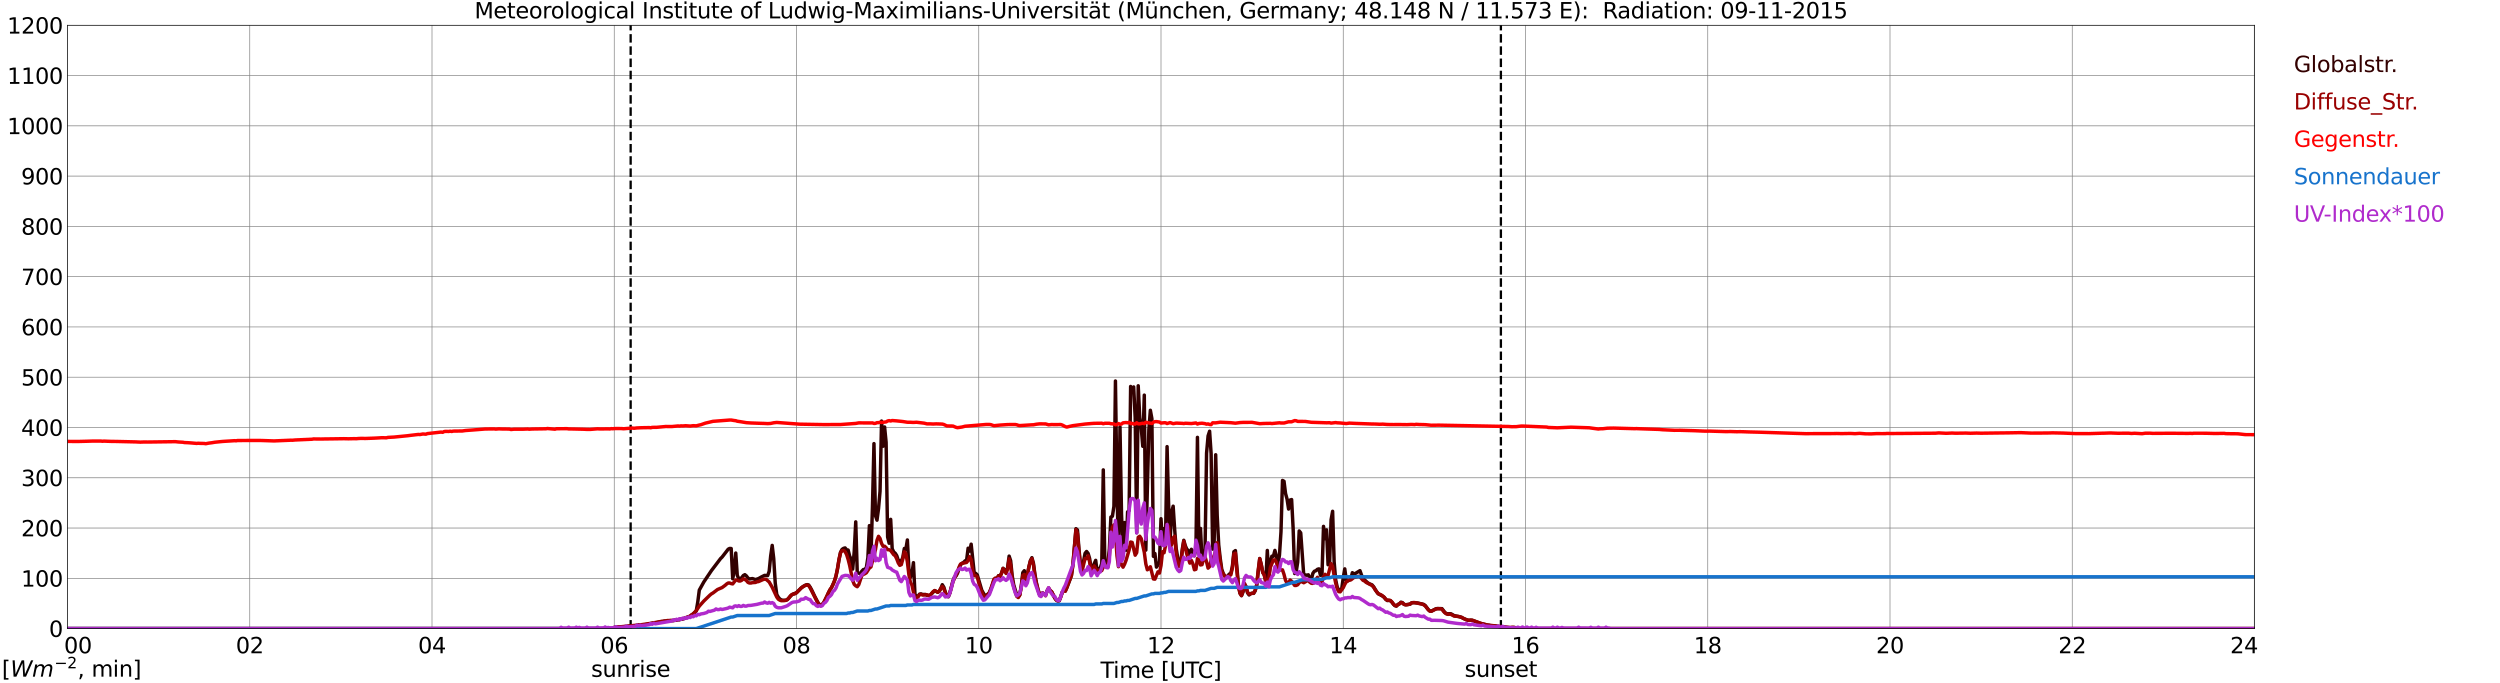 <?xml version="1.0" encoding="utf-8" standalone="no"?>
<!DOCTYPE svg PUBLIC "-//W3C//DTD SVG 1.1//EN"
  "http://www.w3.org/Graphics/SVG/1.1/DTD/svg11.dtd">
<svg xmlns:xlink="http://www.w3.org/1999/xlink" width="1085.4pt" height="296.64pt" viewBox="0 0 1085.4 296.64" xmlns="http://www.w3.org/2000/svg" version="1.1">
 <defs>
  <style type="text/css">*{stroke-linejoin: round; stroke-linecap: butt}</style>
 </defs>
 <g id="figure_1">
  <g id="patch_1">
   <path d="M 0 296.64 
L 1085.4 296.64 
L 1085.4 0 
L 0 0 
z
" style="fill: #ffffff"/>
  </g>
  <g id="axes_1">
   <g id="patch_2">
    <path d="M 29.306 272.909 
L 978.814 272.909 
L 978.814 10.976 
L 29.306 10.976 
z
" style="fill: #ffffff"/>
   </g>
   <g id="patch_3">
    <path d="M 978.814 272.909 
L 978.814 272.909 
L 978.814 10.976 
L 978.814 10.976 
z
" clip-path="url(#p03bb5f0490)" style="fill: #d3d3d3; opacity: 0.25; stroke: #d3d3d3; stroke-linejoin: miter"/>
   </g>
   <g id="matplotlib.axis_1">
    <g id="xtick_1">
     <g id="line2d_1">
      <path d="M 29.306 272.909 
L 29.306 10.976 
" clip-path="url(#p03bb5f0490)" style="fill: none; stroke: #808080; stroke-width: 0.3; stroke-linecap: square"/>
     </g>
     <g id="line2d_2"/>
     <g id="text_1">
      <!--    00 -->
      <g transform="translate(18.733 283.627) scale(0.095 -0.095)">
       <defs>
        <path id="DejaVuSans-20" transform="scale(0.016)"/>
        <path id="DejaVuSans-30" d="M 2034 4250 
Q 1547 4250 1301 3770 
Q 1056 3291 1056 2328 
Q 1056 1369 1301 889 
Q 1547 409 2034 409 
Q 2525 409 2770 889 
Q 3016 1369 3016 2328 
Q 3016 3291 2770 3770 
Q 2525 4250 2034 4250 
z
M 2034 4750 
Q 2819 4750 3233 4129 
Q 3647 3509 3647 2328 
Q 3647 1150 3233 529 
Q 2819 -91 2034 -91 
Q 1250 -91 836 529 
Q 422 1150 422 2328 
Q 422 3509 836 4129 
Q 1250 4750 2034 4750 
z
" transform="scale(0.016)"/>
       </defs>
       <use xlink:href="#DejaVuSans-20"/>
       <use xlink:href="#DejaVuSans-20" transform="translate(31.787 0)"/>
       <use xlink:href="#DejaVuSans-20" transform="translate(63.574 0)"/>
       <use xlink:href="#DejaVuSans-30" transform="translate(95.361 0)"/>
       <use xlink:href="#DejaVuSans-30" transform="translate(158.984 0)"/>
      </g>
     </g>
    </g>
    <g id="xtick_2">
     <g id="line2d_3">
      <path d="M 108.431 272.909 
L 108.431 10.976 
" clip-path="url(#p03bb5f0490)" style="fill: none; stroke: #808080; stroke-width: 0.3; stroke-linecap: square"/>
     </g>
     <g id="line2d_4"/>
     <g id="text_2">
      <!-- 02 -->
      <g transform="translate(102.387 283.627) scale(0.095 -0.095)">
       <defs>
        <path id="DejaVuSans-32" d="M 1228 531 
L 3431 531 
L 3431 0 
L 469 0 
L 469 531 
Q 828 903 1448 1529 
Q 2069 2156 2228 2338 
Q 2531 2678 2651 2914 
Q 2772 3150 2772 3378 
Q 2772 3750 2511 3984 
Q 2250 4219 1831 4219 
Q 1534 4219 1204 4116 
Q 875 4013 500 3803 
L 500 4441 
Q 881 4594 1212 4672 
Q 1544 4750 1819 4750 
Q 2544 4750 2975 4387 
Q 3406 4025 3406 3419 
Q 3406 3131 3298 2873 
Q 3191 2616 2906 2266 
Q 2828 2175 2409 1742 
Q 1991 1309 1228 531 
z
" transform="scale(0.016)"/>
       </defs>
       <use xlink:href="#DejaVuSans-30"/>
       <use xlink:href="#DejaVuSans-32" transform="translate(63.623 0)"/>
      </g>
     </g>
    </g>
    <g id="xtick_3">
     <g id="line2d_5">
      <path d="M 187.557 272.909 
L 187.557 10.976 
" clip-path="url(#p03bb5f0490)" style="fill: none; stroke: #808080; stroke-width: 0.3; stroke-linecap: square"/>
     </g>
     <g id="line2d_6"/>
     <g id="text_3">
      <!-- 04 -->
      <g transform="translate(181.513 283.627) scale(0.095 -0.095)">
       <defs>
        <path id="DejaVuSans-34" d="M 2419 4116 
L 825 1625 
L 2419 1625 
L 2419 4116 
z
M 2253 4666 
L 3047 4666 
L 3047 1625 
L 3713 1625 
L 3713 1100 
L 3047 1100 
L 3047 0 
L 2419 0 
L 2419 1100 
L 313 1100 
L 313 1709 
L 2253 4666 
z
" transform="scale(0.016)"/>
       </defs>
       <use xlink:href="#DejaVuSans-30"/>
       <use xlink:href="#DejaVuSans-34" transform="translate(63.623 0)"/>
      </g>
     </g>
    </g>
    <g id="xtick_4">
     <g id="line2d_7">
      <path d="M 266.683 272.909 
L 266.683 10.976 
" clip-path="url(#p03bb5f0490)" style="fill: none; stroke: #808080; stroke-width: 0.3; stroke-linecap: square"/>
     </g>
     <g id="line2d_8"/>
     <g id="text_4">
      <!-- 06 -->
      <g transform="translate(260.638 283.627) scale(0.095 -0.095)">
       <defs>
        <path id="DejaVuSans-36" d="M 2113 2584 
Q 1688 2584 1439 2293 
Q 1191 2003 1191 1497 
Q 1191 994 1439 701 
Q 1688 409 2113 409 
Q 2538 409 2786 701 
Q 3034 994 3034 1497 
Q 3034 2003 2786 2293 
Q 2538 2584 2113 2584 
z
M 3366 4563 
L 3366 3988 
Q 3128 4100 2886 4159 
Q 2644 4219 2406 4219 
Q 1781 4219 1451 3797 
Q 1122 3375 1075 2522 
Q 1259 2794 1537 2939 
Q 1816 3084 2150 3084 
Q 2853 3084 3261 2657 
Q 3669 2231 3669 1497 
Q 3669 778 3244 343 
Q 2819 -91 2113 -91 
Q 1303 -91 875 529 
Q 447 1150 447 2328 
Q 447 3434 972 4092 
Q 1497 4750 2381 4750 
Q 2619 4750 2861 4703 
Q 3103 4656 3366 4563 
z
" transform="scale(0.016)"/>
       </defs>
       <use xlink:href="#DejaVuSans-30"/>
       <use xlink:href="#DejaVuSans-36" transform="translate(63.623 0)"/>
      </g>
     </g>
    </g>
    <g id="xtick_5">
     <g id="line2d_9">
      <path d="M 345.808 272.909 
L 345.808 10.976 
" clip-path="url(#p03bb5f0490)" style="fill: none; stroke: #808080; stroke-width: 0.3; stroke-linecap: square"/>
     </g>
     <g id="line2d_10"/>
     <g id="text_5">
      <!-- 08 -->
      <g transform="translate(339.764 283.627) scale(0.095 -0.095)">
       <defs>
        <path id="DejaVuSans-38" d="M 2034 2216 
Q 1584 2216 1326 1975 
Q 1069 1734 1069 1313 
Q 1069 891 1326 650 
Q 1584 409 2034 409 
Q 2484 409 2743 651 
Q 3003 894 3003 1313 
Q 3003 1734 2745 1975 
Q 2488 2216 2034 2216 
z
M 1403 2484 
Q 997 2584 770 2862 
Q 544 3141 544 3541 
Q 544 4100 942 4425 
Q 1341 4750 2034 4750 
Q 2731 4750 3128 4425 
Q 3525 4100 3525 3541 
Q 3525 3141 3298 2862 
Q 3072 2584 2669 2484 
Q 3125 2378 3379 2068 
Q 3634 1759 3634 1313 
Q 3634 634 3220 271 
Q 2806 -91 2034 -91 
Q 1263 -91 848 271 
Q 434 634 434 1313 
Q 434 1759 690 2068 
Q 947 2378 1403 2484 
z
M 1172 3481 
Q 1172 3119 1398 2916 
Q 1625 2713 2034 2713 
Q 2441 2713 2670 2916 
Q 2900 3119 2900 3481 
Q 2900 3844 2670 4047 
Q 2441 4250 2034 4250 
Q 1625 4250 1398 4047 
Q 1172 3844 1172 3481 
z
" transform="scale(0.016)"/>
       </defs>
       <use xlink:href="#DejaVuSans-30"/>
       <use xlink:href="#DejaVuSans-38" transform="translate(63.623 0)"/>
      </g>
     </g>
    </g>
    <g id="xtick_6">
     <g id="line2d_11">
      <path d="M 424.934 272.909 
L 424.934 10.976 
" clip-path="url(#p03bb5f0490)" style="fill: none; stroke: #808080; stroke-width: 0.3; stroke-linecap: square"/>
     </g>
     <g id="line2d_12"/>
     <g id="text_6">
      <!-- 10 -->
      <g transform="translate(418.89 283.627) scale(0.095 -0.095)">
       <defs>
        <path id="DejaVuSans-31" d="M 794 531 
L 1825 531 
L 1825 4091 
L 703 3866 
L 703 4441 
L 1819 4666 
L 2450 4666 
L 2450 531 
L 3481 531 
L 3481 0 
L 794 0 
L 794 531 
z
" transform="scale(0.016)"/>
       </defs>
       <use xlink:href="#DejaVuSans-31"/>
       <use xlink:href="#DejaVuSans-30" transform="translate(63.623 0)"/>
      </g>
     </g>
    </g>
    <g id="xtick_7">
     <g id="line2d_13">
      <path d="M 504.06 272.909 
L 504.06 10.976 
" clip-path="url(#p03bb5f0490)" style="fill: none; stroke: #808080; stroke-width: 0.3; stroke-linecap: square"/>
     </g>
     <g id="line2d_14"/>
     <g id="text_7">
      <!-- 12 -->
      <g transform="translate(498.015 283.627) scale(0.095 -0.095)">
       <use xlink:href="#DejaVuSans-31"/>
       <use xlink:href="#DejaVuSans-32" transform="translate(63.623 0)"/>
      </g>
     </g>
    </g>
    <g id="xtick_8">
     <g id="line2d_15">
      <path d="M 583.185 272.909 
L 583.185 10.976 
" clip-path="url(#p03bb5f0490)" style="fill: none; stroke: #808080; stroke-width: 0.3; stroke-linecap: square"/>
     </g>
     <g id="line2d_16"/>
     <g id="text_8">
      <!-- 14 -->
      <g transform="translate(577.141 283.627) scale(0.095 -0.095)">
       <use xlink:href="#DejaVuSans-31"/>
       <use xlink:href="#DejaVuSans-34" transform="translate(63.623 0)"/>
      </g>
     </g>
    </g>
    <g id="xtick_9">
     <g id="line2d_17">
      <path d="M 662.311 272.909 
L 662.311 10.976 
" clip-path="url(#p03bb5f0490)" style="fill: none; stroke: #808080; stroke-width: 0.3; stroke-linecap: square"/>
     </g>
     <g id="line2d_18"/>
     <g id="text_9">
      <!-- 16 -->
      <g transform="translate(656.267 283.627) scale(0.095 -0.095)">
       <use xlink:href="#DejaVuSans-31"/>
       <use xlink:href="#DejaVuSans-36" transform="translate(63.623 0)"/>
      </g>
     </g>
    </g>
    <g id="xtick_10">
     <g id="line2d_19">
      <path d="M 741.437 272.909 
L 741.437 10.976 
" clip-path="url(#p03bb5f0490)" style="fill: none; stroke: #808080; stroke-width: 0.3; stroke-linecap: square"/>
     </g>
     <g id="line2d_20"/>
     <g id="text_10">
      <!-- 18 -->
      <g transform="translate(735.392 283.627) scale(0.095 -0.095)">
       <use xlink:href="#DejaVuSans-31"/>
       <use xlink:href="#DejaVuSans-38" transform="translate(63.623 0)"/>
      </g>
     </g>
    </g>
    <g id="xtick_11">
     <g id="line2d_21">
      <path d="M 820.562 272.909 
L 820.562 10.976 
" clip-path="url(#p03bb5f0490)" style="fill: none; stroke: #808080; stroke-width: 0.3; stroke-linecap: square"/>
     </g>
     <g id="line2d_22"/>
     <g id="text_11">
      <!-- 20 -->
      <g transform="translate(814.518 283.627) scale(0.095 -0.095)">
       <use xlink:href="#DejaVuSans-32"/>
       <use xlink:href="#DejaVuSans-30" transform="translate(63.623 0)"/>
      </g>
     </g>
    </g>
    <g id="xtick_12">
     <g id="line2d_23">
      <path d="M 899.688 272.909 
L 899.688 10.976 
" clip-path="url(#p03bb5f0490)" style="fill: none; stroke: #808080; stroke-width: 0.3; stroke-linecap: square"/>
     </g>
     <g id="line2d_24"/>
     <g id="text_12">
      <!-- 22 -->
      <g transform="translate(893.644 283.627) scale(0.095 -0.095)">
       <use xlink:href="#DejaVuSans-32"/>
       <use xlink:href="#DejaVuSans-32" transform="translate(63.623 0)"/>
      </g>
     </g>
    </g>
    <g id="xtick_13">
     <g id="line2d_25">
      <path d="M 978.814 272.909 
L 978.814 10.976 
" clip-path="url(#p03bb5f0490)" style="fill: none; stroke: #808080; stroke-width: 0.3; stroke-linecap: square"/>
     </g>
     <g id="line2d_26"/>
     <g id="text_13">
      <!-- 24    -->
      <g transform="translate(968.241 283.627) scale(0.095 -0.095)">
       <use xlink:href="#DejaVuSans-32"/>
       <use xlink:href="#DejaVuSans-34" transform="translate(63.623 0)"/>
       <use xlink:href="#DejaVuSans-20" transform="translate(127.246 0)"/>
       <use xlink:href="#DejaVuSans-20" transform="translate(159.033 0)"/>
       <use xlink:href="#DejaVuSans-20" transform="translate(190.82 0)"/>
      </g>
     </g>
    </g>
    <g id="text_14">
     <!-- Time [UTC] -->
     <g transform="translate(477.806 294.322) scale(0.095 -0.095)">
      <defs>
       <path id="DejaVuSans-54" d="M -19 4666 
L 3928 4666 
L 3928 4134 
L 2272 4134 
L 2272 0 
L 1638 0 
L 1638 4134 
L -19 4134 
L -19 4666 
z
" transform="scale(0.016)"/>
       <path id="DejaVuSans-69" d="M 603 3500 
L 1178 3500 
L 1178 0 
L 603 0 
L 603 3500 
z
M 603 4863 
L 1178 4863 
L 1178 4134 
L 603 4134 
L 603 4863 
z
" transform="scale(0.016)"/>
       <path id="DejaVuSans-6d" d="M 3328 2828 
Q 3544 3216 3844 3400 
Q 4144 3584 4550 3584 
Q 5097 3584 5394 3201 
Q 5691 2819 5691 2113 
L 5691 0 
L 5113 0 
L 5113 2094 
Q 5113 2597 4934 2840 
Q 4756 3084 4391 3084 
Q 3944 3084 3684 2787 
Q 3425 2491 3425 1978 
L 3425 0 
L 2847 0 
L 2847 2094 
Q 2847 2600 2669 2842 
Q 2491 3084 2119 3084 
Q 1678 3084 1418 2786 
Q 1159 2488 1159 1978 
L 1159 0 
L 581 0 
L 581 3500 
L 1159 3500 
L 1159 2956 
Q 1356 3278 1631 3431 
Q 1906 3584 2284 3584 
Q 2666 3584 2933 3390 
Q 3200 3197 3328 2828 
z
" transform="scale(0.016)"/>
       <path id="DejaVuSans-65" d="M 3597 1894 
L 3597 1613 
L 953 1613 
Q 991 1019 1311 708 
Q 1631 397 2203 397 
Q 2534 397 2845 478 
Q 3156 559 3463 722 
L 3463 178 
Q 3153 47 2828 -22 
Q 2503 -91 2169 -91 
Q 1331 -91 842 396 
Q 353 884 353 1716 
Q 353 2575 817 3079 
Q 1281 3584 2069 3584 
Q 2775 3584 3186 3129 
Q 3597 2675 3597 1894 
z
M 3022 2063 
Q 3016 2534 2758 2815 
Q 2500 3097 2075 3097 
Q 1594 3097 1305 2825 
Q 1016 2553 972 2059 
L 3022 2063 
z
" transform="scale(0.016)"/>
       <path id="DejaVuSans-5b" d="M 550 4863 
L 1875 4863 
L 1875 4416 
L 1125 4416 
L 1125 -397 
L 1875 -397 
L 1875 -844 
L 550 -844 
L 550 4863 
z
" transform="scale(0.016)"/>
       <path id="DejaVuSans-55" d="M 556 4666 
L 1191 4666 
L 1191 1831 
Q 1191 1081 1462 751 
Q 1734 422 2344 422 
Q 2950 422 3222 751 
Q 3494 1081 3494 1831 
L 3494 4666 
L 4128 4666 
L 4128 1753 
Q 4128 841 3676 375 
Q 3225 -91 2344 -91 
Q 1459 -91 1007 375 
Q 556 841 556 1753 
L 556 4666 
z
" transform="scale(0.016)"/>
       <path id="DejaVuSans-43" d="M 4122 4306 
L 4122 3641 
Q 3803 3938 3442 4084 
Q 3081 4231 2675 4231 
Q 1875 4231 1450 3742 
Q 1025 3253 1025 2328 
Q 1025 1406 1450 917 
Q 1875 428 2675 428 
Q 3081 428 3442 575 
Q 3803 722 4122 1019 
L 4122 359 
Q 3791 134 3420 21 
Q 3050 -91 2638 -91 
Q 1578 -91 968 557 
Q 359 1206 359 2328 
Q 359 3453 968 4101 
Q 1578 4750 2638 4750 
Q 3056 4750 3426 4639 
Q 3797 4528 4122 4306 
z
" transform="scale(0.016)"/>
       <path id="DejaVuSans-5d" d="M 1947 4863 
L 1947 -844 
L 622 -844 
L 622 -397 
L 1369 -397 
L 1369 4416 
L 622 4416 
L 622 4863 
L 1947 4863 
z
" transform="scale(0.016)"/>
      </defs>
      <use xlink:href="#DejaVuSans-54"/>
      <use xlink:href="#DejaVuSans-69" transform="translate(57.959 0)"/>
      <use xlink:href="#DejaVuSans-6d" transform="translate(85.742 0)"/>
      <use xlink:href="#DejaVuSans-65" transform="translate(183.154 0)"/>
      <use xlink:href="#DejaVuSans-20" transform="translate(244.678 0)"/>
      <use xlink:href="#DejaVuSans-5b" transform="translate(276.465 0)"/>
      <use xlink:href="#DejaVuSans-55" transform="translate(315.479 0)"/>
      <use xlink:href="#DejaVuSans-54" transform="translate(388.672 0)"/>
      <use xlink:href="#DejaVuSans-43" transform="translate(443.881 0)"/>
      <use xlink:href="#DejaVuSans-5d" transform="translate(513.705 0)"/>
     </g>
    </g>
   </g>
   <g id="matplotlib.axis_2">
    <g id="ytick_1">
     <g id="line2d_27">
      <path d="M 29.306 272.909 
L 978.814 272.909 
" clip-path="url(#p03bb5f0490)" style="fill: none; stroke: #808080; stroke-width: 0.3; stroke-linecap: square"/>
     </g>
     <g id="line2d_28"/>
     <g id="text_15">
      <!-- 0 -->
      <g transform="translate(21.261 276.518) scale(0.095 -0.095)">
       <use xlink:href="#DejaVuSans-30"/>
      </g>
     </g>
    </g>
    <g id="ytick_2">
     <g id="line2d_29">
      <path d="M 29.306 251.081 
L 978.814 251.081 
" clip-path="url(#p03bb5f0490)" style="fill: none; stroke: #808080; stroke-width: 0.3; stroke-linecap: square"/>
     </g>
     <g id="line2d_30"/>
     <g id="text_16">
      <!-- 100 -->
      <g transform="translate(9.173 254.69) scale(0.095 -0.095)">
       <use xlink:href="#DejaVuSans-31"/>
       <use xlink:href="#DejaVuSans-30" transform="translate(63.623 0)"/>
       <use xlink:href="#DejaVuSans-30" transform="translate(127.246 0)"/>
      </g>
     </g>
    </g>
    <g id="ytick_3">
     <g id="line2d_31">
      <path d="M 29.306 229.253 
L 978.814 229.253 
" clip-path="url(#p03bb5f0490)" style="fill: none; stroke: #808080; stroke-width: 0.3; stroke-linecap: square"/>
     </g>
     <g id="line2d_32"/>
     <g id="text_17">
      <!-- 200 -->
      <g transform="translate(9.173 232.863) scale(0.095 -0.095)">
       <use xlink:href="#DejaVuSans-32"/>
       <use xlink:href="#DejaVuSans-30" transform="translate(63.623 0)"/>
       <use xlink:href="#DejaVuSans-30" transform="translate(127.246 0)"/>
      </g>
     </g>
    </g>
    <g id="ytick_4">
     <g id="line2d_33">
      <path d="M 29.306 207.426 
L 978.814 207.426 
" clip-path="url(#p03bb5f0490)" style="fill: none; stroke: #808080; stroke-width: 0.3; stroke-linecap: square"/>
     </g>
     <g id="line2d_34"/>
     <g id="text_18">
      <!-- 300 -->
      <g transform="translate(9.173 211.035) scale(0.095 -0.095)">
       <defs>
        <path id="DejaVuSans-33" d="M 2597 2516 
Q 3050 2419 3304 2112 
Q 3559 1806 3559 1356 
Q 3559 666 3084 287 
Q 2609 -91 1734 -91 
Q 1441 -91 1130 -33 
Q 819 25 488 141 
L 488 750 
Q 750 597 1062 519 
Q 1375 441 1716 441 
Q 2309 441 2620 675 
Q 2931 909 2931 1356 
Q 2931 1769 2642 2001 
Q 2353 2234 1838 2234 
L 1294 2234 
L 1294 2753 
L 1863 2753 
Q 2328 2753 2575 2939 
Q 2822 3125 2822 3475 
Q 2822 3834 2567 4026 
Q 2313 4219 1838 4219 
Q 1578 4219 1281 4162 
Q 984 4106 628 3988 
L 628 4550 
Q 988 4650 1302 4700 
Q 1616 4750 1894 4750 
Q 2613 4750 3031 4423 
Q 3450 4097 3450 3541 
Q 3450 3153 3228 2886 
Q 3006 2619 2597 2516 
z
" transform="scale(0.016)"/>
       </defs>
       <use xlink:href="#DejaVuSans-33"/>
       <use xlink:href="#DejaVuSans-30" transform="translate(63.623 0)"/>
       <use xlink:href="#DejaVuSans-30" transform="translate(127.246 0)"/>
      </g>
     </g>
    </g>
    <g id="ytick_5">
     <g id="line2d_35">
      <path d="M 29.306 185.598 
L 978.814 185.598 
" clip-path="url(#p03bb5f0490)" style="fill: none; stroke: #808080; stroke-width: 0.3; stroke-linecap: square"/>
     </g>
     <g id="line2d_36"/>
     <g id="text_19">
      <!-- 400 -->
      <g transform="translate(9.173 189.207) scale(0.095 -0.095)">
       <use xlink:href="#DejaVuSans-34"/>
       <use xlink:href="#DejaVuSans-30" transform="translate(63.623 0)"/>
       <use xlink:href="#DejaVuSans-30" transform="translate(127.246 0)"/>
      </g>
     </g>
    </g>
    <g id="ytick_6">
     <g id="line2d_37">
      <path d="M 29.306 163.77 
L 978.814 163.77 
" clip-path="url(#p03bb5f0490)" style="fill: none; stroke: #808080; stroke-width: 0.3; stroke-linecap: square"/>
     </g>
     <g id="line2d_38"/>
     <g id="text_20">
      <!-- 500 -->
      <g transform="translate(9.173 167.379) scale(0.095 -0.095)">
       <defs>
        <path id="DejaVuSans-35" d="M 691 4666 
L 3169 4666 
L 3169 4134 
L 1269 4134 
L 1269 2991 
Q 1406 3038 1543 3061 
Q 1681 3084 1819 3084 
Q 2600 3084 3056 2656 
Q 3513 2228 3513 1497 
Q 3513 744 3044 326 
Q 2575 -91 1722 -91 
Q 1428 -91 1123 -41 
Q 819 9 494 109 
L 494 744 
Q 775 591 1075 516 
Q 1375 441 1709 441 
Q 2250 441 2565 725 
Q 2881 1009 2881 1497 
Q 2881 1984 2565 2268 
Q 2250 2553 1709 2553 
Q 1456 2553 1204 2497 
Q 953 2441 691 2322 
L 691 4666 
z
" transform="scale(0.016)"/>
       </defs>
       <use xlink:href="#DejaVuSans-35"/>
       <use xlink:href="#DejaVuSans-30" transform="translate(63.623 0)"/>
       <use xlink:href="#DejaVuSans-30" transform="translate(127.246 0)"/>
      </g>
     </g>
    </g>
    <g id="ytick_7">
     <g id="line2d_39">
      <path d="M 29.306 141.942 
L 978.814 141.942 
" clip-path="url(#p03bb5f0490)" style="fill: none; stroke: #808080; stroke-width: 0.3; stroke-linecap: square"/>
     </g>
     <g id="line2d_40"/>
     <g id="text_21">
      <!-- 600 -->
      <g transform="translate(9.173 145.551) scale(0.095 -0.095)">
       <use xlink:href="#DejaVuSans-36"/>
       <use xlink:href="#DejaVuSans-30" transform="translate(63.623 0)"/>
       <use xlink:href="#DejaVuSans-30" transform="translate(127.246 0)"/>
      </g>
     </g>
    </g>
    <g id="ytick_8">
     <g id="line2d_41">
      <path d="M 29.306 120.114 
L 978.814 120.114 
" clip-path="url(#p03bb5f0490)" style="fill: none; stroke: #808080; stroke-width: 0.3; stroke-linecap: square"/>
     </g>
     <g id="line2d_42"/>
     <g id="text_22">
      <!-- 700 -->
      <g transform="translate(9.173 123.724) scale(0.095 -0.095)">
       <defs>
        <path id="DejaVuSans-37" d="M 525 4666 
L 3525 4666 
L 3525 4397 
L 1831 0 
L 1172 0 
L 2766 4134 
L 525 4134 
L 525 4666 
z
" transform="scale(0.016)"/>
       </defs>
       <use xlink:href="#DejaVuSans-37"/>
       <use xlink:href="#DejaVuSans-30" transform="translate(63.623 0)"/>
       <use xlink:href="#DejaVuSans-30" transform="translate(127.246 0)"/>
      </g>
     </g>
    </g>
    <g id="ytick_9">
     <g id="line2d_43">
      <path d="M 29.306 98.287 
L 978.814 98.287 
" clip-path="url(#p03bb5f0490)" style="fill: none; stroke: #808080; stroke-width: 0.3; stroke-linecap: square"/>
     </g>
     <g id="line2d_44"/>
     <g id="text_23">
      <!-- 800 -->
      <g transform="translate(9.173 101.896) scale(0.095 -0.095)">
       <use xlink:href="#DejaVuSans-38"/>
       <use xlink:href="#DejaVuSans-30" transform="translate(63.623 0)"/>
       <use xlink:href="#DejaVuSans-30" transform="translate(127.246 0)"/>
      </g>
     </g>
    </g>
    <g id="ytick_10">
     <g id="line2d_45">
      <path d="M 29.306 76.459 
L 978.814 76.459 
" clip-path="url(#p03bb5f0490)" style="fill: none; stroke: #808080; stroke-width: 0.3; stroke-linecap: square"/>
     </g>
     <g id="line2d_46"/>
     <g id="text_24">
      <!-- 900 -->
      <g transform="translate(9.173 80.068) scale(0.095 -0.095)">
       <defs>
        <path id="DejaVuSans-39" d="M 703 97 
L 703 672 
Q 941 559 1184 500 
Q 1428 441 1663 441 
Q 2288 441 2617 861 
Q 2947 1281 2994 2138 
Q 2813 1869 2534 1725 
Q 2256 1581 1919 1581 
Q 1219 1581 811 2004 
Q 403 2428 403 3163 
Q 403 3881 828 4315 
Q 1253 4750 1959 4750 
Q 2769 4750 3195 4129 
Q 3622 3509 3622 2328 
Q 3622 1225 3098 567 
Q 2575 -91 1691 -91 
Q 1453 -91 1209 -44 
Q 966 3 703 97 
z
M 1959 2075 
Q 2384 2075 2632 2365 
Q 2881 2656 2881 3163 
Q 2881 3666 2632 3958 
Q 2384 4250 1959 4250 
Q 1534 4250 1286 3958 
Q 1038 3666 1038 3163 
Q 1038 2656 1286 2365 
Q 1534 2075 1959 2075 
z
" transform="scale(0.016)"/>
       </defs>
       <use xlink:href="#DejaVuSans-39"/>
       <use xlink:href="#DejaVuSans-30" transform="translate(63.623 0)"/>
       <use xlink:href="#DejaVuSans-30" transform="translate(127.246 0)"/>
      </g>
     </g>
    </g>
    <g id="ytick_11">
     <g id="line2d_47">
      <path d="M 29.306 54.631 
L 978.814 54.631 
" clip-path="url(#p03bb5f0490)" style="fill: none; stroke: #808080; stroke-width: 0.3; stroke-linecap: square"/>
     </g>
     <g id="line2d_48"/>
     <g id="text_25">
      <!-- 1000 -->
      <g transform="translate(3.128 58.24) scale(0.095 -0.095)">
       <use xlink:href="#DejaVuSans-31"/>
       <use xlink:href="#DejaVuSans-30" transform="translate(63.623 0)"/>
       <use xlink:href="#DejaVuSans-30" transform="translate(127.246 0)"/>
       <use xlink:href="#DejaVuSans-30" transform="translate(190.869 0)"/>
      </g>
     </g>
    </g>
    <g id="ytick_12">
     <g id="line2d_49">
      <path d="M 29.306 32.803 
L 978.814 32.803 
" clip-path="url(#p03bb5f0490)" style="fill: none; stroke: #808080; stroke-width: 0.3; stroke-linecap: square"/>
     </g>
     <g id="line2d_50"/>
     <g id="text_26">
      <!-- 1100 -->
      <g transform="translate(3.128 36.413) scale(0.095 -0.095)">
       <use xlink:href="#DejaVuSans-31"/>
       <use xlink:href="#DejaVuSans-31" transform="translate(63.623 0)"/>
       <use xlink:href="#DejaVuSans-30" transform="translate(127.246 0)"/>
       <use xlink:href="#DejaVuSans-30" transform="translate(190.869 0)"/>
      </g>
     </g>
    </g>
    <g id="ytick_13">
     <g id="line2d_51">
      <path d="M 29.306 10.976 
L 978.814 10.976 
" clip-path="url(#p03bb5f0490)" style="fill: none; stroke: #808080; stroke-width: 0.3; stroke-linecap: square"/>
     </g>
     <g id="line2d_52"/>
     <g id="text_27">
      <!-- 1200 -->
      <g transform="translate(3.128 14.585) scale(0.095 -0.095)">
       <use xlink:href="#DejaVuSans-31"/>
       <use xlink:href="#DejaVuSans-32" transform="translate(63.623 0)"/>
       <use xlink:href="#DejaVuSans-30" transform="translate(127.246 0)"/>
       <use xlink:href="#DejaVuSans-30" transform="translate(190.869 0)"/>
      </g>
     </g>
    </g>
   </g>
   <g id="line2d_53">
    <path d="M 273.804 272.909 
L 273.804 10.976 
" clip-path="url(#p03bb5f0490)" style="fill: none; stroke-dasharray: 3.7,1.6; stroke-dashoffset: 0; stroke: #000000"/>
   </g>
   <g id="line2d_54">
    <path d="M 651.629 272.909 
L 651.629 10.976 
" clip-path="url(#p03bb5f0490)" style="fill: none; stroke-dasharray: 3.7,1.6; stroke-dashoffset: 0; stroke: #000000"/>
   </g>
   <g id="line2d_55">
    <path d="M 29.306 272.909 
L 266.023 272.909 
L 266.683 272.398 
L 268.002 272.398 
L 268.661 272.25 
L 270.639 272.309 
L 271.298 272.012 
L 271.958 272.073 
L 272.617 271.924 
L 273.277 271.924 
L 274.595 271.686 
L 275.255 271.804 
L 276.573 271.51 
L 277.233 271.39 
L 278.552 271.331 
L 279.211 271.213 
L 279.87 271.272 
L 281.189 271.005 
L 283.827 270.473 
L 285.145 270.324 
L 287.124 269.879 
L 287.783 269.851 
L 288.442 269.643 
L 289.102 269.672 
L 291.08 269.436 
L 292.399 269.464 
L 293.058 269.288 
L 293.717 269.259 
L 294.377 269.111 
L 295.036 269.08 
L 295.696 268.873 
L 296.355 268.783 
L 298.992 267.749 
L 299.652 267.808 
L 300.311 266.948 
L 300.971 266.533 
L 302.289 265.201 
L 302.949 261.32 
L 303.608 256.197 
L 305.586 252.644 
L 308.883 247.726 
L 312.839 242.514 
L 313.499 241.863 
L 316.136 238.456 
L 316.796 238.1 
L 317.455 238.161 
L 318.114 251.28 
L 318.774 247.844 
L 319.433 240.115 
L 320.093 249.8 
L 320.752 251.28 
L 321.411 251.4 
L 322.071 250.719 
L 322.73 249.859 
L 323.39 249.503 
L 324.049 250.038 
L 324.708 250.926 
L 325.368 251.369 
L 326.686 251.192 
L 328.005 251.635 
L 329.324 251.192 
L 330.643 250.45 
L 331.961 249.8 
L 333.28 249.918 
L 333.94 248.051 
L 334.599 241.359 
L 335.258 236.797 
L 335.918 242.485 
L 336.577 253.177 
L 337.236 258.092 
L 337.896 259.277 
L 338.555 260.048 
L 339.215 260.463 
L 339.874 260.609 
L 341.193 260.609 
L 341.852 260.314 
L 343.83 258.151 
L 345.808 257.322 
L 347.787 255.309 
L 348.446 254.774 
L 349.765 254.006 
L 350.424 253.827 
L 351.083 253.975 
L 351.743 254.923 
L 352.402 256.139 
L 353.721 258.922 
L 355.04 261.438 
L 355.699 262.357 
L 356.359 262.713 
L 357.018 262.357 
L 357.677 261.558 
L 358.996 258.981 
L 359.655 257.411 
L 360.315 256.197 
L 360.974 255.22 
L 362.293 252.316 
L 362.952 250.184 
L 363.612 247.045 
L 364.271 242.987 
L 364.93 239.759 
L 365.59 238.515 
L 366.249 238.072 
L 366.909 237.893 
L 367.568 238.722 
L 368.227 238.812 
L 368.887 241.448 
L 369.546 242.78 
L 370.206 247.076 
L 370.865 239.493 
L 371.524 226.579 
L 372.184 248.556 
L 372.843 248.852 
L 373.502 249.001 
L 374.162 247.992 
L 374.821 247.283 
L 375.481 247.194 
L 376.14 246.395 
L 376.799 242.129 
L 377.459 228.21 
L 378.118 242.158 
L 378.777 220.212 
L 379.437 192.609 
L 380.096 223.914 
L 380.756 225.839 
L 381.415 220.865 
L 382.074 213.312 
L 382.734 182.806 
L 383.393 193.735 
L 384.053 185.382 
L 384.712 192.017 
L 385.371 233.154 
L 386.031 235.85 
L 386.69 225.484 
L 387.349 238.22 
L 388.009 239.641 
L 388.668 240.204 
L 389.328 241.241 
L 389.987 243.225 
L 390.646 243.52 
L 391.306 243.64 
L 391.965 242.009 
L 392.624 238.131 
L 393.284 238.456 
L 393.943 234.429 
L 394.603 247.076 
L 395.262 250.658 
L 395.921 249.119 
L 396.581 244.29 
L 397.24 258.003 
L 397.899 259.129 
L 398.559 258.893 
L 399.218 257.944 
L 399.878 257.826 
L 400.537 258.092 
L 401.856 258.092 
L 402.515 258.478 
L 403.175 258.537 
L 403.834 258.417 
L 405.812 256.433 
L 407.131 257.145 
L 407.79 256.73 
L 408.45 255.575 
L 409.109 253.858 
L 409.768 254.923 
L 410.428 257.055 
L 411.087 258.804 
L 411.746 259.101 
L 412.406 257.442 
L 413.725 252.109 
L 414.384 250.54 
L 415.043 250.097 
L 415.703 248.881 
L 417.022 245.268 
L 417.681 244.557 
L 418.34 244.231 
L 419 243.492 
L 419.659 243.254 
L 420.318 238.013 
L 420.978 239.285 
L 421.637 236.264 
L 422.956 248.645 
L 423.615 248.94 
L 424.275 249.562 
L 426.253 256.285 
L 427.572 258.625 
L 428.231 258.358 
L 428.89 257.944 
L 429.55 257.234 
L 430.209 255.693 
L 431.528 252.022 
L 432.187 251.369 
L 432.847 251.369 
L 433.506 249.948 
L 434.165 250.156 
L 434.825 248.852 
L 435.484 246.72 
L 436.144 247.431 
L 436.803 248.497 
L 437.462 246.364 
L 438.122 241.448 
L 438.781 243.433 
L 439.44 249.918 
L 440.1 253.858 
L 441.419 258.241 
L 442.078 259.188 
L 442.737 258.299 
L 443.397 254.421 
L 444.056 248.615 
L 444.716 247.785 
L 445.375 251.103 
L 446.034 249.651 
L 446.694 246.098 
L 447.353 243.402 
L 448.012 242.129 
L 448.672 244.498 
L 449.331 249.444 
L 449.991 253.087 
L 450.65 255.842 
L 451.309 257.856 
L 451.969 258.596 
L 452.628 257.442 
L 453.947 258.123 
L 454.606 256.582 
L 455.266 255.516 
L 455.925 256.553 
L 456.584 256.878 
L 457.903 259.633 
L 458.563 260.491 
L 459.222 260.847 
L 459.881 260.847 
L 461.2 257.086 
L 461.859 256.285 
L 462.519 256.553 
L 463.178 255.25 
L 464.497 251.725 
L 465.156 249.859 
L 465.816 245.179 
L 467.134 229.541 
L 467.794 230.105 
L 468.453 238.545 
L 469.113 245.268 
L 469.772 247.194 
L 471.091 240.233 
L 471.75 239.434 
L 472.409 240.263 
L 473.069 242.485 
L 473.728 246.868 
L 474.388 247.017 
L 475.047 244.736 
L 475.706 243.284 
L 476.366 248.379 
L 477.025 247.017 
L 477.685 246.512 
L 478.344 244.616 
L 479.003 204.012 
L 479.663 243.788 
L 480.322 244.142 
L 480.981 244.646 
L 481.641 238.338 
L 482.3 224.477 
L 482.96 224.122 
L 483.619 219.828 
L 484.278 165.42 
L 484.938 211.475 
L 485.597 240.706 
L 486.256 185.323 
L 486.916 223.264 
L 487.575 239.375 
L 488.235 226.876 
L 488.894 238.901 
L 489.553 222.255 
L 490.213 221.664 
L 490.872 167.791 
L 491.532 169.388 
L 492.191 167.998 
L 492.85 181.178 
L 493.51 231.259 
L 494.169 167.494 
L 494.828 181.326 
L 495.488 185.916 
L 496.147 193.764 
L 496.807 171.552 
L 497.466 238.842 
L 498.785 186.508 
L 499.444 178.126 
L 500.103 181.769 
L 500.763 241.536 
L 501.422 240.322 
L 502.082 246.216 
L 502.741 245.299 
L 503.4 243.847 
L 504.06 225.217 
L 504.719 235.88 
L 505.379 229.482 
L 506.038 233.095 
L 506.697 193.912 
L 507.357 218.761 
L 508.016 234.577 
L 508.675 222.375 
L 509.335 219.769 
L 509.994 229.897 
L 510.654 238.161 
L 511.313 242.158 
L 511.972 244.616 
L 512.632 244.203 
L 513.291 238.456 
L 513.95 234.577 
L 514.61 236.917 
L 515.269 238.456 
L 515.929 239.019 
L 516.588 241.892 
L 517.247 238.486 
L 517.907 239.523 
L 518.566 241.3 
L 519.226 238.013 
L 519.885 189.885 
L 520.544 239.938 
L 521.204 229.424 
L 521.863 242.869 
L 522.522 241.121 
L 523.182 238.427 
L 523.841 196.726 
L 524.501 189.263 
L 525.16 187.22 
L 525.819 196.992 
L 526.479 238.427 
L 527.138 235.258 
L 527.797 197.437 
L 528.457 223.766 
L 529.116 236.531 
L 529.776 242.424 
L 530.435 247.163 
L 531.094 249.001 
L 531.754 250.097 
L 532.413 250.896 
L 533.073 249.948 
L 533.732 249.237 
L 534.391 248.881 
L 535.051 245.89 
L 535.71 239.523 
L 536.369 239.05 
L 537.688 254.124 
L 538.348 257.442 
L 539.007 258.625 
L 539.666 256.996 
L 540.326 253.679 
L 540.985 254.805 
L 541.644 257.411 
L 542.304 258.299 
L 542.963 257.736 
L 543.623 257.529 
L 544.282 257.618 
L 544.941 256.553 
L 545.601 254.183 
L 546.919 242.485 
L 547.579 245.002 
L 548.238 248.497 
L 548.898 249.592 
L 549.557 252.375 
L 550.216 238.988 
L 550.876 250.719 
L 551.535 243.817 
L 552.195 241.477 
L 552.854 241.507 
L 553.513 238.96 
L 554.173 241.536 
L 554.832 245.061 
L 555.491 241.003 
L 556.151 230.903 
L 556.81 208.602 
L 557.47 208.958 
L 558.129 214.26 
L 558.788 216.687 
L 559.448 221.011 
L 560.107 217.102 
L 560.766 216.894 
L 561.426 229.424 
L 562.085 249.001 
L 562.745 248.348 
L 563.404 244.055 
L 564.063 230.519 
L 564.723 231.349 
L 566.042 249.8 
L 566.701 249.592 
L 567.36 249.741 
L 568.02 249.562 
L 568.679 251.013 
L 569.338 251.577 
L 569.998 248.911 
L 570.657 247.992 
L 571.317 247.785 
L 571.976 247.163 
L 572.635 246.986 
L 573.295 249.8 
L 573.954 249.651 
L 574.613 228.535 
L 575.273 233.896 
L 575.932 230.046 
L 576.592 245.179 
L 577.251 244.587 
L 577.91 225.632 
L 578.57 221.989 
L 579.229 243.906 
L 579.889 251.725 
L 580.548 254.835 
L 581.207 256.167 
L 581.867 256.374 
L 582.526 255.575 
L 583.185 250.837 
L 583.845 246.986 
L 584.504 251.873 
L 585.164 252.14 
L 585.823 251.843 
L 586.482 251.341 
L 587.142 248.645 
L 587.801 249.147 
L 588.46 248.97 
L 590.439 247.757 
L 591.098 249.623 
L 591.757 251.133 
L 593.736 252.969 
L 594.395 253.384 
L 595.714 253.947 
L 596.373 254.746 
L 597.692 256.907 
L 598.351 257.767 
L 600.329 258.832 
L 600.989 259.395 
L 601.648 260.225 
L 602.307 260.729 
L 602.967 260.698 
L 603.626 260.788 
L 604.286 261.41 
L 604.945 262.298 
L 605.604 262.949 
L 606.264 263.156 
L 606.923 262.388 
L 607.582 262.18 
L 608.242 261.438 
L 608.901 261.646 
L 609.561 262.357 
L 610.22 262.565 
L 612.198 262.298 
L 612.858 261.735 
L 613.517 261.617 
L 615.495 261.794 
L 618.133 262.416 
L 618.792 262.92 
L 620.111 264.667 
L 620.77 265.289 
L 621.429 265.348 
L 623.408 264.313 
L 624.067 264.193 
L 626.045 264.252 
L 627.364 265.97 
L 628.023 266.384 
L 628.683 266.505 
L 629.342 266.443 
L 630.001 266.505 
L 631.32 267.273 
L 633.958 267.836 
L 634.617 268.043 
L 635.276 268.489 
L 637.255 269.259 
L 637.914 269.347 
L 638.573 269.229 
L 639.233 269.318 
L 641.211 270.058 
L 642.53 270.591 
L 645.827 271.42 
L 646.486 271.479 
L 647.145 271.658 
L 649.123 271.804 
L 651.761 272.219 
L 653.08 272.278 
L 655.717 272.546 
L 657.036 272.398 
L 657.695 272.485 
L 658.355 272.909 
L 978.154 272.909 
L 978.154 272.909 
" clip-path="url(#p03bb5f0490)" style="fill: none; stroke: #330000; stroke-width: 1.5; stroke-linecap: square"/>
   </g>
   <g id="line2d_56">
    <path d="M 29.306 272.909 
L 266.023 272.909 
L 266.683 272.352 
L 268.661 272.184 
L 271.958 271.889 
L 275.255 271.553 
L 277.892 271.302 
L 282.508 270.63 
L 287.124 269.792 
L 288.442 269.665 
L 289.761 269.414 
L 291.739 269.371 
L 293.058 269.288 
L 296.355 268.659 
L 298.333 267.987 
L 298.992 267.777 
L 300.971 266.518 
L 302.289 265.132 
L 303.608 263.158 
L 305.586 260.934 
L 308.224 258.374 
L 308.883 257.828 
L 309.543 257.45 
L 311.521 255.94 
L 313.499 255.1 
L 314.818 254.135 
L 315.477 253.545 
L 316.136 253.126 
L 316.796 253.126 
L 317.455 253.38 
L 318.114 253.504 
L 319.433 251.825 
L 320.093 251.867 
L 320.752 252.244 
L 321.411 252.244 
L 322.071 251.908 
L 322.73 251.28 
L 323.39 251.574 
L 324.049 252.035 
L 324.708 252.834 
L 325.368 253.126 
L 326.027 253.126 
L 326.686 252.958 
L 328.005 252.875 
L 328.665 252.581 
L 329.324 252.498 
L 331.302 251.616 
L 331.961 251.448 
L 332.621 251.531 
L 333.94 252.666 
L 335.258 254.973 
L 337.236 259.214 
L 337.896 260.137 
L 338.555 260.556 
L 339.215 260.807 
L 340.533 260.766 
L 341.193 260.639 
L 341.852 260.305 
L 342.512 259.592 
L 343.171 258.668 
L 343.83 258.164 
L 344.49 257.911 
L 345.149 257.787 
L 345.808 257.365 
L 347.787 255.351 
L 349.105 254.427 
L 349.765 254.135 
L 350.424 253.967 
L 351.083 254.259 
L 351.743 255.268 
L 355.04 261.731 
L 355.699 262.488 
L 356.359 262.781 
L 357.018 262.403 
L 357.677 261.565 
L 360.315 256.023 
L 360.974 255.1 
L 361.634 253.799 
L 362.293 252.162 
L 362.952 250.02 
L 363.612 246.831 
L 364.271 242.8 
L 364.93 239.947 
L 365.59 239.106 
L 366.249 239.023 
L 366.909 239.484 
L 367.568 240.785 
L 368.227 242.885 
L 368.887 245.528 
L 370.206 252.035 
L 370.865 253.713 
L 371.524 254.344 
L 372.184 254.722 
L 372.843 253.84 
L 374.162 249.852 
L 374.821 249.392 
L 375.481 249.097 
L 376.14 248.678 
L 377.459 246.619 
L 378.118 246.159 
L 380.096 238.602 
L 380.756 234.573 
L 381.415 232.853 
L 382.074 233.776 
L 382.734 235.917 
L 383.393 237.175 
L 384.053 237.133 
L 384.712 237.764 
L 385.371 238.646 
L 386.031 238.687 
L 386.69 239.023 
L 388.009 240.829 
L 388.668 241.289 
L 389.328 242.675 
L 389.987 244.395 
L 390.646 245.445 
L 391.306 245.15 
L 391.965 242.717 
L 392.624 239.569 
L 393.284 240.324 
L 393.943 243.976 
L 394.603 249.56 
L 395.262 252.834 
L 395.921 254.008 
L 396.581 257.073 
L 397.24 259.382 
L 397.899 259.716 
L 398.559 259.129 
L 399.218 258.206 
L 399.878 258.079 
L 400.537 258.332 
L 402.515 258.247 
L 403.175 258.542 
L 403.834 258.374 
L 405.153 256.82 
L 405.812 256.4 
L 407.131 257.114 
L 407.79 256.654 
L 408.45 255.477 
L 409.109 254.637 
L 409.768 255.519 
L 410.428 257.533 
L 411.087 258.836 
L 411.746 258.793 
L 412.406 257.282 
L 413.725 252.581 
L 415.703 248.215 
L 416.362 246.242 
L 417.022 244.899 
L 417.681 244.605 
L 419.659 244.186 
L 420.318 243.345 
L 420.978 241.667 
L 421.637 243.011 
L 422.297 247.796 
L 422.956 249.979 
L 423.615 249.937 
L 424.275 250.483 
L 425.593 255.477 
L 426.912 258.5 
L 427.572 259.633 
L 428.231 258.793 
L 428.89 258.164 
L 429.55 257.365 
L 430.209 255.687 
L 431.528 251.406 
L 432.187 250.944 
L 432.847 251.153 
L 433.506 250.062 
L 434.165 250.439 
L 434.825 248.846 
L 435.484 246.873 
L 436.803 248.97 
L 437.462 246.956 
L 438.122 242.632 
L 438.781 245.319 
L 439.44 251.574 
L 440.1 254.805 
L 441.419 258.919 
L 442.078 259.424 
L 442.737 258.374 
L 443.397 254.805 
L 444.056 249.811 
L 444.716 249.392 
L 445.375 251.699 
L 446.034 249.811 
L 446.694 246.285 
L 447.353 243.64 
L 448.012 242.549 
L 448.672 245.194 
L 449.331 250.147 
L 449.991 253.545 
L 450.65 256.149 
L 451.309 258.123 
L 451.969 258.71 
L 452.628 257.45 
L 453.287 257.911 
L 453.947 258.668 
L 454.606 256.527 
L 455.266 255.226 
L 455.925 256.274 
L 456.584 256.946 
L 457.903 259.424 
L 458.563 260.474 
L 459.222 260.976 
L 459.881 260.683 
L 460.541 259.256 
L 461.2 257.156 
L 461.859 256.191 
L 462.519 256.695 
L 463.838 253.253 
L 465.156 249.937 
L 465.816 245.067 
L 467.134 229.956 
L 467.794 231.593 
L 468.453 239.693 
L 469.113 246.117 
L 469.772 247.879 
L 471.091 242.466 
L 471.75 242.507 
L 472.409 241.289 
L 473.069 243.891 
L 473.728 248.51 
L 474.388 247.669 
L 475.047 245.696 
L 475.706 246.831 
L 476.366 249.055 
L 477.025 247.501 
L 477.685 248.006 
L 478.344 247.711 
L 479.003 246.2 
L 479.663 245.74 
L 480.322 246.159 
L 480.981 246.2 
L 481.641 241.331 
L 482.3 233.44 
L 482.96 228.865 
L 483.619 227.856 
L 484.278 231.886 
L 484.938 241.289 
L 485.597 246.032 
L 486.256 244.018 
L 486.916 244.982 
L 487.575 246.242 
L 488.235 244.982 
L 488.894 243.262 
L 490.213 238.812 
L 490.872 235.328 
L 491.532 235.496 
L 492.85 241.038 
L 493.51 239.947 
L 494.169 233.272 
L 494.828 232.809 
L 495.488 233.859 
L 496.807 239.779 
L 497.466 244.814 
L 498.125 247.377 
L 498.785 246.956 
L 499.444 246.074 
L 500.763 251.363 
L 501.422 251.448 
L 502.741 248.257 
L 503.4 248.802 
L 504.06 245.572 
L 504.719 239.525 
L 505.379 239.988 
L 506.038 236.841 
L 506.697 227.773 
L 507.357 228.78 
L 508.016 237.72 
L 508.675 236.419 
L 509.335 233.481 
L 509.994 232.809 
L 510.654 240.366 
L 511.313 244.059 
L 511.972 245.949 
L 512.632 245.236 
L 513.291 239.442 
L 513.95 234.95 
L 515.269 240.617 
L 516.588 244.48 
L 517.247 243.304 
L 517.907 244.773 
L 518.566 247.377 
L 519.226 247.165 
L 519.885 242.466 
L 520.544 243.136 
L 521.204 245.277 
L 521.863 245.15 
L 522.522 242.8 
L 523.182 241.752 
L 523.841 243.935 
L 524.501 246.663 
L 525.16 245.991 
L 525.819 243.177 
L 527.138 241.289 
L 527.797 238.98 
L 528.457 235.623 
L 529.116 238.77 
L 529.776 243.976 
L 530.435 248.215 
L 531.754 250.23 
L 532.413 250.861 
L 533.073 250.147 
L 533.732 250.02 
L 534.391 249.56 
L 535.051 246.578 
L 535.71 240.534 
L 536.369 240.156 
L 537.029 248.215 
L 537.688 254.637 
L 538.348 257.66 
L 539.007 258.542 
L 539.666 256.654 
L 540.326 253.336 
L 540.985 254.68 
L 541.644 257.114 
L 542.304 257.911 
L 544.282 257.492 
L 544.941 256.232 
L 545.601 253.882 
L 546.26 247.501 
L 546.919 242.549 
L 547.579 245.236 
L 548.238 248.51 
L 548.898 249.684 
L 549.557 252.581 
L 550.216 253.713 
L 550.876 251.112 
L 551.535 246.327 
L 552.854 243.136 
L 553.513 243.053 
L 554.173 244.144 
L 554.832 246.746 
L 555.491 247.543 
L 556.151 247.418 
L 556.81 247.418 
L 557.47 249.392 
L 558.129 251.993 
L 558.788 253.126 
L 559.448 253.126 
L 560.107 251.825 
L 560.766 252.33 
L 562.085 254.176 
L 562.745 254.176 
L 563.404 253.882 
L 564.063 253 
L 564.723 252.454 
L 565.382 252.666 
L 566.042 253 
L 567.36 252.244 
L 568.02 252.035 
L 568.679 252.79 
L 569.338 253.253 
L 569.998 253.294 
L 570.657 252.834 
L 571.976 250.651 
L 572.635 252.162 
L 573.295 253.043 
L 573.954 252.622 
L 574.613 250.439 
L 575.273 249.348 
L 575.932 250.188 
L 576.592 249.769 
L 577.91 244.69 
L 578.57 245.906 
L 579.229 249.894 
L 579.889 253.085 
L 580.548 255.604 
L 581.207 256.863 
L 581.867 256.946 
L 583.185 255.141 
L 583.845 253.713 
L 584.504 252.622 
L 585.823 251.825 
L 586.482 251.784 
L 587.801 250.734 
L 588.46 250.607 
L 589.779 250.188 
L 590.439 250.439 
L 591.757 251.952 
L 592.417 252.244 
L 593.076 252.834 
L 595.714 254.218 
L 596.373 254.931 
L 597.032 256.064 
L 598.351 257.745 
L 599.67 258.291 
L 600.989 259.297 
L 601.648 260.179 
L 602.307 260.598 
L 602.967 260.556 
L 603.626 260.683 
L 604.286 261.312 
L 604.945 262.194 
L 605.604 262.866 
L 606.264 263.034 
L 608.242 261.648 
L 608.901 261.774 
L 609.561 262.403 
L 610.22 262.571 
L 610.879 262.571 
L 612.198 262.276 
L 612.858 261.731 
L 614.176 261.606 
L 616.154 262.025 
L 617.473 262.276 
L 618.133 262.613 
L 618.792 263.075 
L 620.111 264.754 
L 620.77 265.3 
L 621.429 265.385 
L 622.748 264.712 
L 623.408 264.418 
L 624.067 264.293 
L 625.386 264.293 
L 626.045 264.503 
L 626.705 265.426 
L 627.364 266.096 
L 628.023 266.559 
L 628.683 266.727 
L 629.342 266.642 
L 630.001 266.769 
L 631.32 267.482 
L 633.298 267.65 
L 634.617 268.07 
L 636.595 269.078 
L 637.255 269.246 
L 639.233 269.288 
L 643.189 270.715 
L 645.827 271.344 
L 654.399 272.352 
L 655.717 272.435 
L 656.377 272.352 
L 657.695 272.435 
L 658.355 272.909 
L 978.154 272.909 
L 978.154 272.909 
" clip-path="url(#p03bb5f0490)" style="fill: none; stroke: #990000; stroke-width: 1.5; stroke-linecap: square"/>
   </g>
   <g id="line2d_57">
    <path d="M 29.306 191.644 
L 33.921 191.672 
L 37.878 191.568 
L 40.515 191.483 
L 41.834 191.502 
L 43.812 191.491 
L 44.472 191.576 
L 45.131 191.507 
L 46.45 191.57 
L 48.428 191.638 
L 50.406 191.657 
L 58.978 191.858 
L 60.956 191.954 
L 62.275 191.902 
L 64.253 191.913 
L 76.122 191.751 
L 77.441 191.893 
L 79.419 192.009 
L 80.078 192.142 
L 81.397 192.194 
L 82.716 192.281 
L 85.353 192.513 
L 86.013 192.445 
L 87.331 192.508 
L 88.65 192.528 
L 89.309 192.65 
L 90.628 192.391 
L 91.947 192.225 
L 93.266 192 
L 96.563 191.666 
L 97.881 191.576 
L 99.86 191.459 
L 101.838 191.328 
L 102.497 191.38 
L 103.156 191.256 
L 112.388 191.229 
L 113.707 191.253 
L 118.982 191.43 
L 126.235 191.12 
L 126.894 191.138 
L 128.213 191.018 
L 135.466 190.697 
L 136.125 190.574 
L 139.422 190.614 
L 141.4 190.564 
L 142.719 190.555 
L 145.357 190.52 
L 149.313 190.461 
L 151.291 190.505 
L 153.929 190.446 
L 154.588 190.476 
L 155.907 190.361 
L 157.226 190.326 
L 158.544 190.369 
L 161.841 190.249 
L 163.16 190.195 
L 165.798 190.038 
L 167.776 190.079 
L 168.435 189.902 
L 171.073 189.76 
L 177.007 189.171 
L 178.326 189.001 
L 181.623 188.619 
L 182.282 188.673 
L 183.601 188.424 
L 184.92 188.51 
L 185.579 188.25 
L 191.513 187.588 
L 192.173 187.709 
L 192.832 187.364 
L 193.492 187.289 
L 194.81 187.322 
L 195.47 187.211 
L 196.129 187.331 
L 196.788 187.169 
L 200.745 187.113 
L 202.063 186.921 
L 205.36 186.678 
L 210.635 186.257 
L 214.592 186.209 
L 215.251 186.307 
L 216.57 186.187 
L 217.889 186.246 
L 221.186 186.281 
L 221.845 186.482 
L 223.164 186.34 
L 227.12 186.338 
L 229.098 186.255 
L 229.757 186.344 
L 231.076 186.255 
L 237.011 186.163 
L 237.67 186.047 
L 240.967 186.338 
L 241.626 186.133 
L 246.242 186.117 
L 246.901 186.224 
L 248.88 186.246 
L 253.495 186.364 
L 254.814 186.429 
L 256.133 186.445 
L 259.43 186.174 
L 260.748 186.239 
L 264.045 186.185 
L 264.705 186.244 
L 265.364 186.104 
L 266.023 186.139 
L 267.342 186.05 
L 269.98 186.071 
L 270.639 186.157 
L 274.595 185.838 
L 275.255 185.934 
L 276.573 185.788 
L 278.552 185.7 
L 281.849 185.646 
L 282.508 185.718 
L 283.167 185.55 
L 285.145 185.521 
L 289.102 185.163 
L 290.42 185.192 
L 291.739 185.183 
L 293.058 185.059 
L 294.377 184.93 
L 295.036 185.004 
L 295.696 184.891 
L 296.355 184.941 
L 297.674 184.834 
L 299.652 184.976 
L 300.971 184.814 
L 302.289 184.884 
L 303.608 184.537 
L 304.267 184.402 
L 306.246 183.707 
L 309.543 182.928 
L 316.796 182.365 
L 317.455 182.361 
L 318.774 182.581 
L 319.433 182.655 
L 320.093 182.878 
L 321.411 183.072 
L 324.049 183.509 
L 326.027 183.638 
L 329.324 183.762 
L 331.961 183.843 
L 333.28 183.921 
L 334.599 183.836 
L 335.918 183.557 
L 337.236 183.411 
L 347.127 184.153 
L 358.337 184.356 
L 361.634 184.314 
L 364.93 184.312 
L 371.524 183.834 
L 372.843 183.594 
L 377.459 183.633 
L 378.777 183.598 
L 379.437 183.845 
L 380.096 183.795 
L 380.756 183.494 
L 381.415 183.507 
L 382.074 183.315 
L 382.734 183.428 
L 384.712 183.177 
L 385.371 182.773 
L 386.031 182.623 
L 386.69 182.78 
L 387.349 182.581 
L 389.328 182.727 
L 391.965 183.011 
L 393.943 183.319 
L 395.262 183.334 
L 396.581 183.406 
L 397.899 183.321 
L 401.196 183.716 
L 402.515 184.039 
L 403.834 184.026 
L 405.153 184.087 
L 406.471 184.028 
L 409.109 184.116 
L 409.768 184.286 
L 411.087 184.923 
L 413.725 184.971 
L 415.043 185.519 
L 415.703 185.683 
L 417.681 185.393 
L 419 185.052 
L 428.231 184.275 
L 429.55 184.279 
L 430.209 184.373 
L 431.528 184.825 
L 434.165 184.552 
L 437.462 184.334 
L 439.44 184.31 
L 440.759 184.308 
L 441.419 184.423 
L 442.078 184.657 
L 442.737 184.77 
L 448.012 184.439 
L 448.672 184.421 
L 449.991 184.175 
L 451.309 184.028 
L 453.947 184.048 
L 455.266 184.439 
L 456.584 184.316 
L 457.903 184.351 
L 460.541 184.316 
L 461.2 184.535 
L 462.519 185.225 
L 463.178 185.417 
L 464.497 185.087 
L 465.816 184.801 
L 471.091 184.111 
L 473.728 183.886 
L 475.047 183.79 
L 476.366 183.771 
L 478.344 183.742 
L 479.003 183.974 
L 479.663 183.769 
L 481.641 183.766 
L 482.3 183.958 
L 483.619 184.048 
L 484.278 184.441 
L 484.938 184.297 
L 485.597 183.897 
L 486.256 184.183 
L 486.916 184.098 
L 487.575 183.572 
L 488.894 183.452 
L 489.553 183.557 
L 490.213 183.358 
L 490.872 183.939 
L 491.532 183.795 
L 492.191 184.063 
L 492.85 184.105 
L 493.51 183.559 
L 494.169 184.028 
L 494.828 184.02 
L 496.147 183.734 
L 496.807 183.93 
L 497.466 183.339 
L 500.103 183.871 
L 500.763 183.312 
L 501.422 183.07 
L 502.082 183.04 
L 503.4 183.24 
L 504.06 183.686 
L 505.379 183.537 
L 506.038 183.546 
L 506.697 183.88 
L 508.016 183.456 
L 509.335 183.934 
L 510.654 183.69 
L 513.291 183.799 
L 513.95 183.893 
L 514.61 183.753 
L 517.247 183.882 
L 519.226 183.629 
L 519.885 184.098 
L 520.544 183.841 
L 521.863 183.74 
L 523.182 183.924 
L 523.841 184.168 
L 524.501 184.033 
L 525.16 184.29 
L 525.819 184.364 
L 526.479 183.568 
L 527.797 183.592 
L 529.776 183.306 
L 534.391 183.52 
L 536.369 183.731 
L 538.348 183.465 
L 539.666 183.393 
L 543.623 183.367 
L 546.919 183.95 
L 548.898 183.845 
L 551.535 183.801 
L 552.195 183.886 
L 555.491 183.557 
L 556.151 183.657 
L 557.47 183.662 
L 559.448 183.122 
L 560.766 183.12 
L 562.085 182.603 
L 562.745 182.668 
L 563.404 182.946 
L 564.723 182.963 
L 566.042 182.968 
L 566.701 182.972 
L 569.338 183.343 
L 575.932 183.559 
L 577.251 183.522 
L 577.91 183.699 
L 579.889 183.459 
L 580.548 183.572 
L 581.867 183.635 
L 584.504 183.893 
L 585.823 183.701 
L 588.46 183.825 
L 595.714 184.085 
L 597.032 184.1 
L 599.011 184.192 
L 600.329 184.144 
L 602.307 184.29 
L 604.945 184.33 
L 607.582 184.312 
L 608.901 184.334 
L 610.879 184.364 
L 612.858 184.268 
L 614.176 184.347 
L 614.836 184.22 
L 616.154 184.303 
L 618.792 184.369 
L 621.429 184.622 
L 624.726 184.578 
L 655.058 185.17 
L 656.377 185.264 
L 658.355 185.231 
L 660.333 184.989 
L 661.652 184.993 
L 671.542 185.412 
L 672.202 185.582 
L 676.158 185.737 
L 682.092 185.465 
L 690.005 185.727 
L 691.324 185.919 
L 693.961 186.266 
L 694.621 186.163 
L 695.939 186.135 
L 697.918 185.903 
L 700.555 185.858 
L 709.786 186.117 
L 710.446 186.082 
L 711.765 186.141 
L 720.337 186.432 
L 721.655 186.567 
L 726.93 186.822 
L 729.568 186.814 
L 735.502 186.988 
L 739.459 187.156 
L 740.777 187.196 
L 742.096 187.163 
L 749.349 187.39 
L 751.327 187.355 
L 753.965 187.436 
L 755.284 187.418 
L 756.602 187.431 
L 759.24 187.53 
L 763.856 187.645 
L 784.296 188.296 
L 785.615 188.267 
L 796.165 188.237 
L 797.484 188.204 
L 799.462 188.256 
L 803.419 188.187 
L 805.397 188.285 
L 807.375 188.145 
L 810.012 188.352 
L 812.65 188.361 
L 814.628 188.254 
L 817.265 188.267 
L 818.584 188.252 
L 819.244 188.178 
L 821.222 188.221 
L 840.344 188.08 
L 841.663 187.949 
L 844.959 188.119 
L 847.597 188.01 
L 848.916 188.084 
L 853.531 188.023 
L 855.51 188.099 
L 858.147 188.025 
L 860.125 188.077 
L 866.719 187.992 
L 871.994 187.931 
L 877.269 187.835 
L 881.885 188.034 
L 885.182 188.027 
L 887.16 188.001 
L 889.797 187.975 
L 891.116 187.931 
L 895.732 188.023 
L 901.007 188.248 
L 906.941 188.265 
L 912.216 188.095 
L 913.535 188.071 
L 916.173 187.977 
L 919.469 188.104 
L 924.085 188.069 
L 925.404 188.189 
L 926.723 188.101 
L 930.02 188.285 
L 931.338 188.086 
L 933.316 188.062 
L 934.635 188.154 
L 942.548 188.099 
L 949.801 188.165 
L 951.12 188.132 
L 951.779 188.191 
L 952.438 188.09 
L 955.735 188.09 
L 957.714 188.101 
L 961.67 188.208 
L 965.626 188.145 
L 966.285 188.261 
L 968.264 188.298 
L 971.561 188.333 
L 974.857 188.697 
L 978.154 188.706 
L 978.154 188.706 
" clip-path="url(#p03bb5f0490)" style="fill: none; stroke: #ff0000; stroke-width: 1.5; stroke-linecap: square"/>
   </g>
   <g id="line2d_58">
    <path d="M 29.306 272.909 
L 302.289 272.909 
L 317.455 267.888 
L 318.114 267.888 
L 320.093 267.234 
L 333.94 267.234 
L 336.577 266.36 
L 367.568 266.36 
L 368.227 266.142 
L 368.887 266.142 
L 369.546 265.924 
L 370.206 265.924 
L 372.184 265.269 
L 376.799 265.269 
L 377.459 265.051 
L 378.118 265.051 
L 380.096 264.396 
L 380.756 264.396 
L 384.712 263.086 
L 386.031 263.086 
L 386.69 262.868 
L 393.284 262.868 
L 393.943 262.65 
L 395.921 262.65 
L 396.581 262.431 
L 475.047 262.431 
L 475.706 262.213 
L 478.344 262.213 
L 479.003 261.995 
L 483.619 261.995 
L 484.938 261.558 
L 485.597 261.558 
L 486.916 261.122 
L 487.575 261.122 
L 488.235 260.904 
L 488.894 260.904 
L 489.553 260.685 
L 490.213 260.685 
L 492.85 259.812 
L 493.51 259.812 
L 496.807 258.721 
L 497.466 258.721 
L 500.103 257.848 
L 500.763 257.848 
L 501.422 257.629 
L 503.4 257.629 
L 504.06 257.411 
L 504.719 257.411 
L 505.379 257.193 
L 506.038 257.193 
L 507.357 256.756 
L 519.226 256.756 
L 519.885 256.538 
L 520.544 256.538 
L 521.204 256.32 
L 523.182 256.32 
L 525.819 255.447 
L 527.138 255.447 
L 528.457 255.01 
L 549.557 255.01 
L 550.216 254.792 
L 555.491 254.792 
L 561.426 252.827 
L 562.085 252.827 
L 565.382 251.736 
L 569.998 251.736 
L 570.657 251.518 
L 573.954 251.518 
L 575.932 250.863 
L 577.251 250.863 
L 578.57 250.426 
L 978.154 250.426 
L 978.154 250.426 
" clip-path="url(#p03bb5f0490)" style="fill: none; stroke: #1773cc; stroke-width: 1.5; stroke-linecap: square"/>
   </g>
   <g id="line2d_59">
    <path d="M 29.306 272.909 
L 242.945 272.909 
L 243.604 272.341 
L 244.264 272.712 
L 246.242 272.691 
L 246.901 272.298 
L 247.561 272.712 
L 249.539 272.669 
L 250.198 272.298 
L 250.858 272.691 
L 251.517 272.385 
L 252.176 272.712 
L 254.155 272.691 
L 254.814 272.298 
L 255.473 272.691 
L 258.77 272.669 
L 259.43 272.298 
L 260.089 272.669 
L 262.067 272.603 
L 262.726 272.21 
L 263.386 272.603 
L 264.045 272.407 
L 264.705 272.581 
L 266.683 272.494 
L 267.342 272.079 
L 268.002 272.45 
L 271.298 272.254 
L 271.958 271.817 
L 272.617 272.167 
L 275.914 271.883 
L 276.573 271.403 
L 277.233 271.752 
L 277.892 271.425 
L 278.552 271.621 
L 281.189 271.294 
L 281.849 271.206 
L 282.508 270.726 
L 283.167 271.032 
L 283.827 270.595 
L 284.486 270.857 
L 291.739 269.613 
L 292.399 269.111 
L 293.058 269.373 
L 293.717 268.849 
L 294.377 269.133 
L 295.036 268.609 
L 295.696 268.892 
L 296.355 268.369 
L 297.014 268.652 
L 297.674 268.129 
L 298.333 268.412 
L 298.992 267.867 
L 299.652 268.107 
L 300.311 267.561 
L 300.971 267.779 
L 301.63 267.19 
L 302.289 267.365 
L 302.949 266.71 
L 303.608 266.884 
L 304.267 266.557 
L 305.586 266.339 
L 306.905 265.924 
L 307.564 265.356 
L 308.224 265.466 
L 310.202 264.898 
L 310.861 264.374 
L 311.521 264.68 
L 312.18 264.658 
L 312.839 264.396 
L 313.499 264.614 
L 315.477 264.178 
L 316.136 263.981 
L 316.796 263.61 
L 318.114 263.894 
L 318.774 263.174 
L 319.433 263.043 
L 320.093 263.326 
L 320.752 262.934 
L 321.411 263.283 
L 322.071 263.261 
L 322.73 262.846 
L 323.39 263.152 
L 324.049 263.152 
L 324.708 262.89 
L 326.027 262.824 
L 328.665 262.388 
L 330.643 261.864 
L 331.302 261.864 
L 331.961 261.362 
L 332.621 261.733 
L 333.28 261.908 
L 333.94 261.515 
L 334.599 261.886 
L 335.258 261.624 
L 335.918 261.973 
L 336.577 263.195 
L 337.236 263.676 
L 337.896 263.872 
L 339.215 263.872 
L 341.193 263.239 
L 341.852 262.955 
L 343.83 261.602 
L 344.49 261.384 
L 345.808 261.296 
L 347.127 260.904 
L 347.787 260.14 
L 348.446 260.183 
L 349.105 260.052 
L 349.765 259.463 
L 351.083 260.205 
L 351.743 260.314 
L 352.402 261.362 
L 353.062 262.082 
L 353.721 262.126 
L 354.38 262.934 
L 355.04 263.283 
L 355.699 262.955 
L 356.359 263.239 
L 357.018 262.955 
L 357.677 261.951 
L 358.337 261.558 
L 358.996 260.751 
L 359.655 259.332 
L 360.315 258.895 
L 360.974 258.197 
L 361.634 256.844 
L 362.293 256.298 
L 362.952 255.272 
L 363.612 253.504 
L 365.59 250.252 
L 366.909 249.815 
L 368.227 249.881 
L 368.887 250.47 
L 369.546 251.321 
L 370.206 251.91 
L 370.865 251.016 
L 371.524 248.855 
L 372.184 251.954 
L 374.162 249.575 
L 375.481 248.243 
L 376.14 247.37 
L 376.799 245.428 
L 377.459 241.171 
L 378.118 245.319 
L 378.777 239.316 
L 379.437 237.177 
L 380.096 243.463 
L 380.756 242.394 
L 381.415 243.398 
L 382.074 242.939 
L 382.734 238.727 
L 383.393 241.455 
L 384.053 238.508 
L 384.712 244.249 
L 385.371 246.301 
L 386.69 246.781 
L 387.349 247.458 
L 388.668 248.2 
L 389.328 248.418 
L 390.646 251.932 
L 391.306 252.522 
L 392.624 250.295 
L 393.943 251.78 
L 394.603 257.215 
L 395.262 258.721 
L 395.921 258.284 
L 396.581 258.35 
L 397.24 260.773 
L 397.899 261.165 
L 398.559 260.707 
L 399.218 260.532 
L 399.878 260.663 
L 400.537 260.511 
L 401.196 260.14 
L 401.856 260.074 
L 403.175 260.205 
L 404.493 259.376 
L 405.812 259.157 
L 407.131 259.507 
L 407.79 259.201 
L 409.109 257.717 
L 409.768 258.241 
L 410.428 259.179 
L 411.746 258.939 
L 412.406 257.498 
L 413.065 255.294 
L 413.725 252.543 
L 415.043 248.724 
L 415.703 247.676 
L 417.022 246.628 
L 417.681 247.261 
L 418.34 247.108 
L 419 246.628 
L 419.659 247.523 
L 420.318 247.196 
L 420.978 247.152 
L 421.637 248.986 
L 422.297 252.303 
L 422.956 253.7 
L 423.615 254.071 
L 424.275 255.01 
L 425.593 258.415 
L 426.912 260.598 
L 427.572 260.445 
L 429.55 258.153 
L 431.528 252.936 
L 432.187 251.692 
L 432.847 251.714 
L 433.506 251.256 
L 434.165 252.129 
L 434.825 251.67 
L 435.484 250.819 
L 436.144 251.539 
L 436.803 251.976 
L 437.462 251.43 
L 438.122 249.226 
L 438.781 250.644 
L 440.759 257.324 
L 441.419 258.699 
L 442.078 258.241 
L 442.737 257.564 
L 443.397 255.097 
L 444.056 252.172 
L 444.716 252.631 
L 445.375 254.312 
L 446.034 253.067 
L 446.694 250.186 
L 447.353 248.942 
L 448.012 248.571 
L 448.672 250.273 
L 449.331 253.002 
L 451.309 258.655 
L 451.969 259.005 
L 452.628 257.477 
L 453.947 258.546 
L 454.606 256.472 
L 455.266 255.163 
L 455.925 256.844 
L 457.244 258.655 
L 457.903 258.895 
L 458.563 260.14 
L 459.222 260.729 
L 459.881 260.62 
L 460.541 259.005 
L 461.2 256.953 
L 461.859 255.337 
L 462.519 254.093 
L 465.156 246.977 
L 465.816 245.362 
L 467.134 237.941 
L 467.794 239.621 
L 469.113 248.112 
L 469.772 249.619 
L 470.431 248.986 
L 471.091 247.61 
L 471.75 247.741 
L 472.409 246.039 
L 473.069 246.868 
L 473.728 249.99 
L 475.047 247.589 
L 475.706 248.636 
L 476.366 249.902 
L 477.025 248.68 
L 477.685 248.309 
L 478.344 246.388 
L 479.003 243.419 
L 479.663 245.646 
L 480.322 246.432 
L 480.981 246.519 
L 481.641 243.747 
L 482.3 231.065 
L 482.96 237.504 
L 483.619 234.798 
L 484.278 226.001 
L 484.938 232.44 
L 485.597 245.69 
L 486.256 232.877 
L 486.916 243.66 
L 487.575 242.415 
L 488.235 236.74 
L 488.894 237.853 
L 489.553 230.563 
L 490.213 221.592 
L 490.872 216.702 
L 491.532 216.419 
L 492.191 216.571 
L 492.85 217.619 
L 493.51 231.392 
L 494.169 217.161 
L 494.828 225.499 
L 495.488 227.529 
L 496.147 220.588 
L 496.807 218.339 
L 497.466 234.165 
L 498.125 227.551 
L 498.785 223.316 
L 499.444 220.762 
L 500.103 221.592 
L 500.763 233.139 
L 501.422 233.182 
L 502.082 234.339 
L 502.741 235.823 
L 503.4 236.325 
L 504.06 230.847 
L 504.719 236.718 
L 505.379 236.915 
L 506.038 236.5 
L 506.697 227.704 
L 507.357 234.645 
L 508.016 239.447 
L 508.675 238.05 
L 510.654 246.235 
L 511.313 247.458 
L 511.972 248.156 
L 512.632 247.698 
L 513.291 244.38 
L 513.95 241.935 
L 514.61 242.852 
L 515.269 242.786 
L 515.929 242.044 
L 516.588 242.481 
L 517.247 240.997 
L 517.907 241.302 
L 518.566 241.28 
L 519.226 234.536 
L 519.885 236.849 
L 520.544 241.52 
L 521.204 241.018 
L 521.863 243.048 
L 522.522 242.786 
L 523.182 242.023 
L 523.841 237.242 
L 524.501 235.671 
L 525.16 237.722 
L 525.819 243.245 
L 526.479 245.799 
L 527.138 244.686 
L 527.797 236.391 
L 528.457 243.529 
L 529.116 245.842 
L 530.435 251.583 
L 531.094 252.26 
L 533.073 250.317 
L 533.732 250.775 
L 534.391 252.151 
L 535.051 252.958 
L 535.71 251.67 
L 536.369 251.212 
L 537.688 255.097 
L 538.348 255.556 
L 539.007 255.381 
L 539.666 253.94 
L 540.326 250.906 
L 540.985 249.815 
L 541.644 250.404 
L 542.304 250.514 
L 542.963 250.492 
L 543.623 250.972 
L 544.282 251.976 
L 544.941 252.653 
L 545.601 253.046 
L 546.26 252.434 
L 546.919 251.627 
L 547.579 252.893 
L 548.238 253.111 
L 548.898 253.155 
L 549.557 254.464 
L 550.216 252.74 
L 550.876 254.77 
L 551.535 251.78 
L 552.195 250.361 
L 552.854 249.575 
L 553.513 246.039 
L 554.173 247.894 
L 554.832 248.396 
L 555.491 247.567 
L 556.151 244.009 
L 556.81 242.874 
L 557.47 243.179 
L 558.129 243.987 
L 558.788 243.965 
L 559.448 244.664 
L 560.107 243.9 
L 560.766 243.9 
L 561.426 247.327 
L 562.085 248.462 
L 562.745 248.68 
L 563.404 249.422 
L 564.063 248.222 
L 565.382 249.619 
L 566.042 250.994 
L 566.701 251.256 
L 568.02 251.518 
L 569.338 252.434 
L 570.657 253.155 
L 571.317 252.915 
L 571.976 253.286 
L 572.635 252.958 
L 573.295 254.093 
L 573.954 254.312 
L 574.613 253.329 
L 575.273 253.875 
L 575.932 254.137 
L 576.592 254.748 
L 577.251 254.595 
L 577.91 254.748 
L 578.57 254.508 
L 579.889 258.066 
L 580.548 259.201 
L 581.207 260.074 
L 581.867 260.401 
L 582.526 259.987 
L 583.185 259.987 
L 583.845 259.594 
L 584.504 259.616 
L 585.164 259.441 
L 586.482 259.485 
L 587.142 258.961 
L 587.801 259.419 
L 589.12 259.507 
L 589.779 259.572 
L 590.439 259.79 
L 591.098 260.292 
L 591.757 260.642 
L 593.736 261.995 
L 594.395 262.41 
L 595.054 262.562 
L 595.714 262.431 
L 596.373 262.693 
L 598.351 264.265 
L 599.011 264.025 
L 599.67 264.571 
L 600.329 264.833 
L 601.648 265.837 
L 602.307 265.684 
L 602.967 266.12 
L 603.626 266.295 
L 604.945 267.146 
L 605.604 267.103 
L 606.264 267.67 
L 606.923 267.452 
L 607.582 267.43 
L 608.242 267.19 
L 608.901 266.819 
L 609.561 267.561 
L 610.22 267.67 
L 611.539 267.561 
L 612.198 267.059 
L 612.858 267.212 
L 614.836 267.321 
L 615.495 267.059 
L 616.154 267.408 
L 617.473 267.714 
L 618.133 267.452 
L 618.792 268.041 
L 620.111 268.827 
L 620.77 268.805 
L 621.429 269.329 
L 622.748 269.307 
L 626.045 269.416 
L 626.705 269.504 
L 628.683 270.115 
L 632.639 270.661 
L 635.936 270.966 
L 636.595 270.661 
L 637.255 271.119 
L 638.573 271.206 
L 639.233 270.879 
L 639.892 271.25 
L 643.189 271.708 
L 643.848 271.381 
L 644.508 271.796 
L 645.827 271.905 
L 649.123 272.123 
L 649.783 272.167 
L 650.442 271.796 
L 651.102 272.21 
L 651.761 272.276 
L 652.42 271.905 
L 653.08 272.298 
L 654.399 272.45 
L 658.355 272.603 
L 659.014 272.276 
L 659.674 272.581 
L 660.333 272.625 
L 660.992 272.21 
L 661.652 272.603 
L 662.311 272.647 
L 662.97 272.232 
L 663.63 272.625 
L 664.289 272.669 
L 664.949 272.276 
L 665.608 272.669 
L 666.267 272.691 
L 666.927 272.341 
L 667.586 272.691 
L 673.521 272.712 
L 674.18 272.276 
L 674.839 272.669 
L 675.499 272.712 
L 676.158 272.298 
L 676.817 272.691 
L 677.477 272.712 
L 678.136 272.407 
L 678.796 272.691 
L 682.752 272.712 
L 684.73 272.712 
L 685.389 272.298 
L 686.049 272.691 
L 688.686 272.691 
L 690.005 272.712 
L 690.664 272.341 
L 691.324 272.691 
L 693.302 272.712 
L 693.961 272.298 
L 694.621 272.691 
L 696.599 272.712 
L 697.258 272.298 
L 697.918 272.669 
L 698.577 272.712 
L 699.236 272.909 
L 978.154 272.909 
L 978.154 272.909 
" clip-path="url(#p03bb5f0490)" style="fill: none; stroke: #b02bcc; stroke-width: 1.5; stroke-linecap: square"/>
   </g>
   <g id="patch_4">
    <path d="M 29.306 272.909 
L 29.306 10.976 
" style="fill: none; stroke: #000000; stroke-width: 0.3; stroke-linejoin: miter; stroke-linecap: square"/>
   </g>
   <g id="patch_5">
    <path d="M 978.814 272.909 
L 978.814 10.976 
" style="fill: none; stroke: #000000; stroke-width: 0.3; stroke-linejoin: miter; stroke-linecap: square"/>
   </g>
   <g id="patch_6">
    <path d="M 29.306 272.909 
L 978.814 272.909 
" style="fill: none; stroke: #000000; stroke-width: 0.3; stroke-linejoin: miter; stroke-linecap: square"/>
   </g>
   <g id="patch_7">
    <path d="M 29.306 10.976 
L 978.814 10.976 
" style="fill: none; stroke: #000000; stroke-width: 0.3; stroke-linejoin: miter; stroke-linecap: square"/>
   </g>
   <g id="text_28">
    <!-- sunrise -->
    <g transform="translate(256.64 293.863) scale(0.095 -0.095)">
     <defs>
      <path id="DejaVuSans-73" d="M 2834 3397 
L 2834 2853 
Q 2591 2978 2328 3040 
Q 2066 3103 1784 3103 
Q 1356 3103 1142 2972 
Q 928 2841 928 2578 
Q 928 2378 1081 2264 
Q 1234 2150 1697 2047 
L 1894 2003 
Q 2506 1872 2764 1633 
Q 3022 1394 3022 966 
Q 3022 478 2636 193 
Q 2250 -91 1575 -91 
Q 1294 -91 989 -36 
Q 684 19 347 128 
L 347 722 
Q 666 556 975 473 
Q 1284 391 1588 391 
Q 1994 391 2212 530 
Q 2431 669 2431 922 
Q 2431 1156 2273 1281 
Q 2116 1406 1581 1522 
L 1381 1569 
Q 847 1681 609 1914 
Q 372 2147 372 2553 
Q 372 3047 722 3315 
Q 1072 3584 1716 3584 
Q 2034 3584 2315 3537 
Q 2597 3491 2834 3397 
z
" transform="scale(0.016)"/>
      <path id="DejaVuSans-75" d="M 544 1381 
L 544 3500 
L 1119 3500 
L 1119 1403 
Q 1119 906 1312 657 
Q 1506 409 1894 409 
Q 2359 409 2629 706 
Q 2900 1003 2900 1516 
L 2900 3500 
L 3475 3500 
L 3475 0 
L 2900 0 
L 2900 538 
Q 2691 219 2414 64 
Q 2138 -91 1772 -91 
Q 1169 -91 856 284 
Q 544 659 544 1381 
z
M 1991 3584 
L 1991 3584 
z
" transform="scale(0.016)"/>
      <path id="DejaVuSans-6e" d="M 3513 2113 
L 3513 0 
L 2938 0 
L 2938 2094 
Q 2938 2591 2744 2837 
Q 2550 3084 2163 3084 
Q 1697 3084 1428 2787 
Q 1159 2491 1159 1978 
L 1159 0 
L 581 0 
L 581 3500 
L 1159 3500 
L 1159 2956 
Q 1366 3272 1645 3428 
Q 1925 3584 2291 3584 
Q 2894 3584 3203 3211 
Q 3513 2838 3513 2113 
z
" transform="scale(0.016)"/>
      <path id="DejaVuSans-72" d="M 2631 2963 
Q 2534 3019 2420 3045 
Q 2306 3072 2169 3072 
Q 1681 3072 1420 2755 
Q 1159 2438 1159 1844 
L 1159 0 
L 581 0 
L 581 3500 
L 1159 3500 
L 1159 2956 
Q 1341 3275 1631 3429 
Q 1922 3584 2338 3584 
Q 2397 3584 2469 3576 
Q 2541 3569 2628 3553 
L 2631 2963 
z
" transform="scale(0.016)"/>
     </defs>
     <use xlink:href="#DejaVuSans-73"/>
     <use xlink:href="#DejaVuSans-75" transform="translate(52.1 0)"/>
     <use xlink:href="#DejaVuSans-6e" transform="translate(115.479 0)"/>
     <use xlink:href="#DejaVuSans-72" transform="translate(178.857 0)"/>
     <use xlink:href="#DejaVuSans-69" transform="translate(219.971 0)"/>
     <use xlink:href="#DejaVuSans-73" transform="translate(247.754 0)"/>
     <use xlink:href="#DejaVuSans-65" transform="translate(299.854 0)"/>
    </g>
   </g>
   <g id="text_29">
    <!-- sunset -->
    <g transform="translate(635.875 293.863) scale(0.095 -0.095)">
     <defs>
      <path id="DejaVuSans-74" d="M 1172 4494 
L 1172 3500 
L 2356 3500 
L 2356 3053 
L 1172 3053 
L 1172 1153 
Q 1172 725 1289 603 
Q 1406 481 1766 481 
L 2356 481 
L 2356 0 
L 1766 0 
Q 1100 0 847 248 
Q 594 497 594 1153 
L 594 3053 
L 172 3053 
L 172 3500 
L 594 3500 
L 594 4494 
L 1172 4494 
z
" transform="scale(0.016)"/>
     </defs>
     <use xlink:href="#DejaVuSans-73"/>
     <use xlink:href="#DejaVuSans-75" transform="translate(52.1 0)"/>
     <use xlink:href="#DejaVuSans-6e" transform="translate(115.479 0)"/>
     <use xlink:href="#DejaVuSans-73" transform="translate(178.857 0)"/>
     <use xlink:href="#DejaVuSans-65" transform="translate(230.957 0)"/>
     <use xlink:href="#DejaVuSans-74" transform="translate(292.48 0)"/>
    </g>
   </g>
   <g id="text_30">
    <!-- [$Wm^{-2}$, min] -->
    <g transform="translate(0.821 293.863) scale(0.095 -0.095)">
     <defs>
      <path id="DejaVuSans-Oblique-57" d="M 616 4666 
L 1228 4666 
L 1453 697 
L 3213 4666 
L 3916 4666 
L 4147 697 
L 5888 4666 
L 6528 4666 
L 4453 0 
L 3659 0 
L 3444 3891 
L 1697 0 
L 903 0 
L 616 4666 
z
" transform="scale(0.016)"/>
      <path id="DejaVuSans-Oblique-6d" d="M 5747 2113 
L 5338 0 
L 4763 0 
L 5166 2094 
Q 5191 2228 5203 2325 
Q 5216 2422 5216 2491 
Q 5216 2772 5059 2928 
Q 4903 3084 4622 3084 
Q 4203 3084 3875 2770 
Q 3547 2456 3450 1953 
L 3066 0 
L 2491 0 
L 2900 2094 
Q 2925 2209 2937 2307 
Q 2950 2406 2950 2484 
Q 2950 2769 2794 2926 
Q 2638 3084 2363 3084 
Q 1938 3084 1609 2770 
Q 1281 2456 1184 1953 
L 800 0 
L 225 0 
L 909 3500 
L 1484 3500 
L 1375 2956 
Q 1609 3263 1923 3423 
Q 2238 3584 2597 3584 
Q 2978 3584 3223 3384 
Q 3469 3184 3519 2828 
Q 3781 3197 4126 3390 
Q 4472 3584 4856 3584 
Q 5306 3584 5551 3325 
Q 5797 3066 5797 2591 
Q 5797 2488 5784 2364 
Q 5772 2241 5747 2113 
z
" transform="scale(0.016)"/>
      <path id="DejaVuSans-2212" d="M 678 2272 
L 4684 2272 
L 4684 1741 
L 678 1741 
L 678 2272 
z
" transform="scale(0.016)"/>
      <path id="DejaVuSans-2c" d="M 750 794 
L 1409 794 
L 1409 256 
L 897 -744 
L 494 -744 
L 750 256 
L 750 794 
z
" transform="scale(0.016)"/>
     </defs>
     <use xlink:href="#DejaVuSans-5b" transform="translate(0 0.766)"/>
     <use xlink:href="#DejaVuSans-Oblique-57" transform="translate(39.014 0.766)"/>
     <use xlink:href="#DejaVuSans-Oblique-6d" transform="translate(137.891 0.766)"/>
     <use xlink:href="#DejaVuSans-2212" transform="translate(239.953 39.047) scale(0.7)"/>
     <use xlink:href="#DejaVuSans-32" transform="translate(298.605 39.047) scale(0.7)"/>
     <use xlink:href="#DejaVuSans-2c" transform="translate(345.875 0.766)"/>
     <use xlink:href="#DejaVuSans-20" transform="translate(377.663 0.766)"/>
     <use xlink:href="#DejaVuSans-6d" transform="translate(409.45 0.766)"/>
     <use xlink:href="#DejaVuSans-69" transform="translate(506.862 0.766)"/>
     <use xlink:href="#DejaVuSans-6e" transform="translate(534.645 0.766)"/>
     <use xlink:href="#DejaVuSans-5d" transform="translate(598.024 0.766)"/>
    </g>
   </g>
   <g id="text_31">
    <!-- Globalstr. -->
    <g style="fill: #330000" transform="translate(995.905 31.291) scale(0.095 -0.095)">
     <defs>
      <path id="DejaVuSans-47" d="M 3809 666 
L 3809 1919 
L 2778 1919 
L 2778 2438 
L 4434 2438 
L 4434 434 
Q 4069 175 3628 42 
Q 3188 -91 2688 -91 
Q 1594 -91 976 548 
Q 359 1188 359 2328 
Q 359 3472 976 4111 
Q 1594 4750 2688 4750 
Q 3144 4750 3555 4637 
Q 3966 4525 4313 4306 
L 4313 3634 
Q 3963 3931 3569 4081 
Q 3175 4231 2741 4231 
Q 1884 4231 1454 3753 
Q 1025 3275 1025 2328 
Q 1025 1384 1454 906 
Q 1884 428 2741 428 
Q 3075 428 3337 486 
Q 3600 544 3809 666 
z
" transform="scale(0.016)"/>
      <path id="DejaVuSans-6c" d="M 603 4863 
L 1178 4863 
L 1178 0 
L 603 0 
L 603 4863 
z
" transform="scale(0.016)"/>
      <path id="DejaVuSans-6f" d="M 1959 3097 
Q 1497 3097 1228 2736 
Q 959 2375 959 1747 
Q 959 1119 1226 758 
Q 1494 397 1959 397 
Q 2419 397 2687 759 
Q 2956 1122 2956 1747 
Q 2956 2369 2687 2733 
Q 2419 3097 1959 3097 
z
M 1959 3584 
Q 2709 3584 3137 3096 
Q 3566 2609 3566 1747 
Q 3566 888 3137 398 
Q 2709 -91 1959 -91 
Q 1206 -91 779 398 
Q 353 888 353 1747 
Q 353 2609 779 3096 
Q 1206 3584 1959 3584 
z
" transform="scale(0.016)"/>
      <path id="DejaVuSans-62" d="M 3116 1747 
Q 3116 2381 2855 2742 
Q 2594 3103 2138 3103 
Q 1681 3103 1420 2742 
Q 1159 2381 1159 1747 
Q 1159 1113 1420 752 
Q 1681 391 2138 391 
Q 2594 391 2855 752 
Q 3116 1113 3116 1747 
z
M 1159 2969 
Q 1341 3281 1617 3432 
Q 1894 3584 2278 3584 
Q 2916 3584 3314 3078 
Q 3713 2572 3713 1747 
Q 3713 922 3314 415 
Q 2916 -91 2278 -91 
Q 1894 -91 1617 61 
Q 1341 213 1159 525 
L 1159 0 
L 581 0 
L 581 4863 
L 1159 4863 
L 1159 2969 
z
" transform="scale(0.016)"/>
      <path id="DejaVuSans-61" d="M 2194 1759 
Q 1497 1759 1228 1600 
Q 959 1441 959 1056 
Q 959 750 1161 570 
Q 1363 391 1709 391 
Q 2188 391 2477 730 
Q 2766 1069 2766 1631 
L 2766 1759 
L 2194 1759 
z
M 3341 1997 
L 3341 0 
L 2766 0 
L 2766 531 
Q 2569 213 2275 61 
Q 1981 -91 1556 -91 
Q 1019 -91 701 211 
Q 384 513 384 1019 
Q 384 1609 779 1909 
Q 1175 2209 1959 2209 
L 2766 2209 
L 2766 2266 
Q 2766 2663 2505 2880 
Q 2244 3097 1772 3097 
Q 1472 3097 1187 3025 
Q 903 2953 641 2809 
L 641 3341 
Q 956 3463 1253 3523 
Q 1550 3584 1831 3584 
Q 2591 3584 2966 3190 
Q 3341 2797 3341 1997 
z
" transform="scale(0.016)"/>
      <path id="DejaVuSans-2e" d="M 684 794 
L 1344 794 
L 1344 0 
L 684 0 
L 684 794 
z
" transform="scale(0.016)"/>
     </defs>
     <use xlink:href="#DejaVuSans-47"/>
     <use xlink:href="#DejaVuSans-6c" transform="translate(77.49 0)"/>
     <use xlink:href="#DejaVuSans-6f" transform="translate(105.273 0)"/>
     <use xlink:href="#DejaVuSans-62" transform="translate(166.455 0)"/>
     <use xlink:href="#DejaVuSans-61" transform="translate(229.932 0)"/>
     <use xlink:href="#DejaVuSans-6c" transform="translate(291.211 0)"/>
     <use xlink:href="#DejaVuSans-73" transform="translate(318.994 0)"/>
     <use xlink:href="#DejaVuSans-74" transform="translate(371.094 0)"/>
     <use xlink:href="#DejaVuSans-72" transform="translate(410.303 0)"/>
     <use xlink:href="#DejaVuSans-2e" transform="translate(442.291 0)"/>
    </g>
   </g>
   <g id="text_32">
    <!-- Diffuse_Str. -->
    <g style="fill: #990000" transform="translate(995.905 47.531) scale(0.095 -0.095)">
     <defs>
      <path id="DejaVuSans-44" d="M 1259 4147 
L 1259 519 
L 2022 519 
Q 2988 519 3436 956 
Q 3884 1394 3884 2338 
Q 3884 3275 3436 3711 
Q 2988 4147 2022 4147 
L 1259 4147 
z
M 628 4666 
L 1925 4666 
Q 3281 4666 3915 4102 
Q 4550 3538 4550 2338 
Q 4550 1131 3912 565 
Q 3275 0 1925 0 
L 628 0 
L 628 4666 
z
" transform="scale(0.016)"/>
      <path id="DejaVuSans-66" d="M 2375 4863 
L 2375 4384 
L 1825 4384 
Q 1516 4384 1395 4259 
Q 1275 4134 1275 3809 
L 1275 3500 
L 2222 3500 
L 2222 3053 
L 1275 3053 
L 1275 0 
L 697 0 
L 697 3053 
L 147 3053 
L 147 3500 
L 697 3500 
L 697 3744 
Q 697 4328 969 4595 
Q 1241 4863 1831 4863 
L 2375 4863 
z
" transform="scale(0.016)"/>
      <path id="DejaVuSans-5f" d="M 3263 -1063 
L 3263 -1509 
L -63 -1509 
L -63 -1063 
L 3263 -1063 
z
" transform="scale(0.016)"/>
      <path id="DejaVuSans-53" d="M 3425 4513 
L 3425 3897 
Q 3066 4069 2747 4153 
Q 2428 4238 2131 4238 
Q 1616 4238 1336 4038 
Q 1056 3838 1056 3469 
Q 1056 3159 1242 3001 
Q 1428 2844 1947 2747 
L 2328 2669 
Q 3034 2534 3370 2195 
Q 3706 1856 3706 1288 
Q 3706 609 3251 259 
Q 2797 -91 1919 -91 
Q 1588 -91 1214 -16 
Q 841 59 441 206 
L 441 856 
Q 825 641 1194 531 
Q 1563 422 1919 422 
Q 2459 422 2753 634 
Q 3047 847 3047 1241 
Q 3047 1584 2836 1778 
Q 2625 1972 2144 2069 
L 1759 2144 
Q 1053 2284 737 2584 
Q 422 2884 422 3419 
Q 422 4038 858 4394 
Q 1294 4750 2059 4750 
Q 2388 4750 2728 4690 
Q 3069 4631 3425 4513 
z
" transform="scale(0.016)"/>
     </defs>
     <use xlink:href="#DejaVuSans-44"/>
     <use xlink:href="#DejaVuSans-69" transform="translate(77.002 0)"/>
     <use xlink:href="#DejaVuSans-66" transform="translate(104.785 0)"/>
     <use xlink:href="#DejaVuSans-66" transform="translate(139.99 0)"/>
     <use xlink:href="#DejaVuSans-75" transform="translate(175.195 0)"/>
     <use xlink:href="#DejaVuSans-73" transform="translate(238.574 0)"/>
     <use xlink:href="#DejaVuSans-65" transform="translate(290.674 0)"/>
     <use xlink:href="#DejaVuSans-5f" transform="translate(352.197 0)"/>
     <use xlink:href="#DejaVuSans-53" transform="translate(402.197 0)"/>
     <use xlink:href="#DejaVuSans-74" transform="translate(465.674 0)"/>
     <use xlink:href="#DejaVuSans-72" transform="translate(504.883 0)"/>
     <use xlink:href="#DejaVuSans-2e" transform="translate(536.871 0)"/>
    </g>
   </g>
   <g id="text_33">
    <!-- Gegenstr. -->
    <g style="fill: #ff0000" transform="translate(995.905 63.771) scale(0.095 -0.095)">
     <defs>
      <path id="DejaVuSans-67" d="M 2906 1791 
Q 2906 2416 2648 2759 
Q 2391 3103 1925 3103 
Q 1463 3103 1205 2759 
Q 947 2416 947 1791 
Q 947 1169 1205 825 
Q 1463 481 1925 481 
Q 2391 481 2648 825 
Q 2906 1169 2906 1791 
z
M 3481 434 
Q 3481 -459 3084 -895 
Q 2688 -1331 1869 -1331 
Q 1566 -1331 1297 -1286 
Q 1028 -1241 775 -1147 
L 775 -588 
Q 1028 -725 1275 -790 
Q 1522 -856 1778 -856 
Q 2344 -856 2625 -561 
Q 2906 -266 2906 331 
L 2906 616 
Q 2728 306 2450 153 
Q 2172 0 1784 0 
Q 1141 0 747 490 
Q 353 981 353 1791 
Q 353 2603 747 3093 
Q 1141 3584 1784 3584 
Q 2172 3584 2450 3431 
Q 2728 3278 2906 2969 
L 2906 3500 
L 3481 3500 
L 3481 434 
z
" transform="scale(0.016)"/>
     </defs>
     <use xlink:href="#DejaVuSans-47"/>
     <use xlink:href="#DejaVuSans-65" transform="translate(77.49 0)"/>
     <use xlink:href="#DejaVuSans-67" transform="translate(139.014 0)"/>
     <use xlink:href="#DejaVuSans-65" transform="translate(202.49 0)"/>
     <use xlink:href="#DejaVuSans-6e" transform="translate(264.014 0)"/>
     <use xlink:href="#DejaVuSans-73" transform="translate(327.393 0)"/>
     <use xlink:href="#DejaVuSans-74" transform="translate(379.492 0)"/>
     <use xlink:href="#DejaVuSans-72" transform="translate(418.701 0)"/>
     <use xlink:href="#DejaVuSans-2e" transform="translate(450.689 0)"/>
    </g>
   </g>
   <g id="text_34">
    <!-- Sonnendauer -->
    <g style="fill: #1773cc" transform="translate(995.905 80.01) scale(0.095 -0.095)">
     <defs>
      <path id="DejaVuSans-64" d="M 2906 2969 
L 2906 4863 
L 3481 4863 
L 3481 0 
L 2906 0 
L 2906 525 
Q 2725 213 2448 61 
Q 2172 -91 1784 -91 
Q 1150 -91 751 415 
Q 353 922 353 1747 
Q 353 2572 751 3078 
Q 1150 3584 1784 3584 
Q 2172 3584 2448 3432 
Q 2725 3281 2906 2969 
z
M 947 1747 
Q 947 1113 1208 752 
Q 1469 391 1925 391 
Q 2381 391 2643 752 
Q 2906 1113 2906 1747 
Q 2906 2381 2643 2742 
Q 2381 3103 1925 3103 
Q 1469 3103 1208 2742 
Q 947 2381 947 1747 
z
" transform="scale(0.016)"/>
     </defs>
     <use xlink:href="#DejaVuSans-53"/>
     <use xlink:href="#DejaVuSans-6f" transform="translate(63.477 0)"/>
     <use xlink:href="#DejaVuSans-6e" transform="translate(124.658 0)"/>
     <use xlink:href="#DejaVuSans-6e" transform="translate(188.037 0)"/>
     <use xlink:href="#DejaVuSans-65" transform="translate(251.416 0)"/>
     <use xlink:href="#DejaVuSans-6e" transform="translate(312.939 0)"/>
     <use xlink:href="#DejaVuSans-64" transform="translate(376.318 0)"/>
     <use xlink:href="#DejaVuSans-61" transform="translate(439.795 0)"/>
     <use xlink:href="#DejaVuSans-75" transform="translate(501.074 0)"/>
     <use xlink:href="#DejaVuSans-65" transform="translate(564.453 0)"/>
     <use xlink:href="#DejaVuSans-72" transform="translate(625.977 0)"/>
    </g>
   </g>
   <g id="text_35">
    <!-- UV-Index*100 -->
    <g style="fill: #b02bcc" transform="translate(995.905 96.25) scale(0.095 -0.095)">
     <defs>
      <path id="DejaVuSans-56" d="M 1831 0 
L 50 4666 
L 709 4666 
L 2188 738 
L 3669 4666 
L 4325 4666 
L 2547 0 
L 1831 0 
z
" transform="scale(0.016)"/>
      <path id="DejaVuSans-2d" d="M 313 2009 
L 1997 2009 
L 1997 1497 
L 313 1497 
L 313 2009 
z
" transform="scale(0.016)"/>
      <path id="DejaVuSans-49" d="M 628 4666 
L 1259 4666 
L 1259 0 
L 628 0 
L 628 4666 
z
" transform="scale(0.016)"/>
      <path id="DejaVuSans-78" d="M 3513 3500 
L 2247 1797 
L 3578 0 
L 2900 0 
L 1881 1375 
L 863 0 
L 184 0 
L 1544 1831 
L 300 3500 
L 978 3500 
L 1906 2253 
L 2834 3500 
L 3513 3500 
z
" transform="scale(0.016)"/>
      <path id="DejaVuSans-2a" d="M 3009 3897 
L 1888 3291 
L 3009 2681 
L 2828 2375 
L 1778 3009 
L 1778 1831 
L 1422 1831 
L 1422 3009 
L 372 2375 
L 191 2681 
L 1313 3291 
L 191 3897 
L 372 4206 
L 1422 3572 
L 1422 4750 
L 1778 4750 
L 1778 3572 
L 2828 4206 
L 3009 3897 
z
" transform="scale(0.016)"/>
     </defs>
     <use xlink:href="#DejaVuSans-55"/>
     <use xlink:href="#DejaVuSans-56" transform="translate(73.193 0)"/>
     <use xlink:href="#DejaVuSans-2d" transform="translate(135.727 0)"/>
     <use xlink:href="#DejaVuSans-49" transform="translate(171.811 0)"/>
     <use xlink:href="#DejaVuSans-6e" transform="translate(201.303 0)"/>
     <use xlink:href="#DejaVuSans-64" transform="translate(264.682 0)"/>
     <use xlink:href="#DejaVuSans-65" transform="translate(328.158 0)"/>
     <use xlink:href="#DejaVuSans-78" transform="translate(387.932 0)"/>
     <use xlink:href="#DejaVuSans-2a" transform="translate(447.111 0)"/>
     <use xlink:href="#DejaVuSans-31" transform="translate(497.111 0)"/>
     <use xlink:href="#DejaVuSans-30" transform="translate(560.734 0)"/>
     <use xlink:href="#DejaVuSans-30" transform="translate(624.357 0)"/>
    </g>
   </g>
   <g id="text_36">
    <!-- Meteorological Institute of Ludwig-Maximilians-Universität (München, Germany; 48.148 N / 11.573 E):  Radiation: 09-11-2015 -->
    <g transform="translate(206.01 7.976) scale(0.095 -0.095)">
     <defs>
      <path id="DejaVuSans-4d" d="M 628 4666 
L 1569 4666 
L 2759 1491 
L 3956 4666 
L 4897 4666 
L 4897 0 
L 4281 0 
L 4281 4097 
L 3078 897 
L 2444 897 
L 1241 4097 
L 1241 0 
L 628 0 
L 628 4666 
z
" transform="scale(0.016)"/>
      <path id="DejaVuSans-63" d="M 3122 3366 
L 3122 2828 
Q 2878 2963 2633 3030 
Q 2388 3097 2138 3097 
Q 1578 3097 1268 2742 
Q 959 2388 959 1747 
Q 959 1106 1268 751 
Q 1578 397 2138 397 
Q 2388 397 2633 464 
Q 2878 531 3122 666 
L 3122 134 
Q 2881 22 2623 -34 
Q 2366 -91 2075 -91 
Q 1284 -91 818 406 
Q 353 903 353 1747 
Q 353 2603 823 3093 
Q 1294 3584 2113 3584 
Q 2378 3584 2631 3529 
Q 2884 3475 3122 3366 
z
" transform="scale(0.016)"/>
      <path id="DejaVuSans-4c" d="M 628 4666 
L 1259 4666 
L 1259 531 
L 3531 531 
L 3531 0 
L 628 0 
L 628 4666 
z
" transform="scale(0.016)"/>
      <path id="DejaVuSans-77" d="M 269 3500 
L 844 3500 
L 1563 769 
L 2278 3500 
L 2956 3500 
L 3675 769 
L 4391 3500 
L 4966 3500 
L 4050 0 
L 3372 0 
L 2619 2869 
L 1863 0 
L 1184 0 
L 269 3500 
z
" transform="scale(0.016)"/>
      <path id="DejaVuSans-76" d="M 191 3500 
L 800 3500 
L 1894 563 
L 2988 3500 
L 3597 3500 
L 2284 0 
L 1503 0 
L 191 3500 
z
" transform="scale(0.016)"/>
      <path id="DejaVuSans-e4" d="M 2194 1759 
Q 1497 1759 1228 1600 
Q 959 1441 959 1056 
Q 959 750 1161 570 
Q 1363 391 1709 391 
Q 2188 391 2477 730 
Q 2766 1069 2766 1631 
L 2766 1759 
L 2194 1759 
z
M 3341 1997 
L 3341 0 
L 2766 0 
L 2766 531 
Q 2569 213 2275 61 
Q 1981 -91 1556 -91 
Q 1019 -91 701 211 
Q 384 513 384 1019 
Q 384 1609 779 1909 
Q 1175 2209 1959 2209 
L 2766 2209 
L 2766 2266 
Q 2766 2663 2505 2880 
Q 2244 3097 1772 3097 
Q 1472 3097 1187 3025 
Q 903 2953 641 2809 
L 641 3341 
Q 956 3463 1253 3523 
Q 1550 3584 1831 3584 
Q 2591 3584 2966 3190 
Q 3341 2797 3341 1997 
z
M 2150 4850 
L 2784 4850 
L 2784 4219 
L 2150 4219 
L 2150 4850 
z
M 928 4850 
L 1562 4850 
L 1562 4219 
L 928 4219 
L 928 4850 
z
" transform="scale(0.016)"/>
      <path id="DejaVuSans-28" d="M 1984 4856 
Q 1566 4138 1362 3434 
Q 1159 2731 1159 2009 
Q 1159 1288 1364 580 
Q 1569 -128 1984 -844 
L 1484 -844 
Q 1016 -109 783 600 
Q 550 1309 550 2009 
Q 550 2706 781 3412 
Q 1013 4119 1484 4856 
L 1984 4856 
z
" transform="scale(0.016)"/>
      <path id="DejaVuSans-fc" d="M 544 1381 
L 544 3500 
L 1119 3500 
L 1119 1403 
Q 1119 906 1312 657 
Q 1506 409 1894 409 
Q 2359 409 2629 706 
Q 2900 1003 2900 1516 
L 2900 3500 
L 3475 3500 
L 3475 0 
L 2900 0 
L 2900 538 
Q 2691 219 2414 64 
Q 2138 -91 1772 -91 
Q 1169 -91 856 284 
Q 544 659 544 1381 
z
M 1991 3584 
L 1991 3584 
z
M 2278 4850 
L 2912 4850 
L 2912 4219 
L 2278 4219 
L 2278 4850 
z
M 1056 4850 
L 1690 4850 
L 1690 4219 
L 1056 4219 
L 1056 4850 
z
" transform="scale(0.016)"/>
      <path id="DejaVuSans-68" d="M 3513 2113 
L 3513 0 
L 2938 0 
L 2938 2094 
Q 2938 2591 2744 2837 
Q 2550 3084 2163 3084 
Q 1697 3084 1428 2787 
Q 1159 2491 1159 1978 
L 1159 0 
L 581 0 
L 581 4863 
L 1159 4863 
L 1159 2956 
Q 1366 3272 1645 3428 
Q 1925 3584 2291 3584 
Q 2894 3584 3203 3211 
Q 3513 2838 3513 2113 
z
" transform="scale(0.016)"/>
      <path id="DejaVuSans-79" d="M 2059 -325 
Q 1816 -950 1584 -1140 
Q 1353 -1331 966 -1331 
L 506 -1331 
L 506 -850 
L 844 -850 
Q 1081 -850 1212 -737 
Q 1344 -625 1503 -206 
L 1606 56 
L 191 3500 
L 800 3500 
L 1894 763 
L 2988 3500 
L 3597 3500 
L 2059 -325 
z
" transform="scale(0.016)"/>
      <path id="DejaVuSans-3b" d="M 750 3309 
L 1409 3309 
L 1409 2516 
L 750 2516 
L 750 3309 
z
M 750 794 
L 1409 794 
L 1409 256 
L 897 -744 
L 494 -744 
L 750 256 
L 750 794 
z
" transform="scale(0.016)"/>
      <path id="DejaVuSans-4e" d="M 628 4666 
L 1478 4666 
L 3547 763 
L 3547 4666 
L 4159 4666 
L 4159 0 
L 3309 0 
L 1241 3903 
L 1241 0 
L 628 0 
L 628 4666 
z
" transform="scale(0.016)"/>
      <path id="DejaVuSans-2f" d="M 1625 4666 
L 2156 4666 
L 531 -594 
L 0 -594 
L 1625 4666 
z
" transform="scale(0.016)"/>
      <path id="DejaVuSans-45" d="M 628 4666 
L 3578 4666 
L 3578 4134 
L 1259 4134 
L 1259 2753 
L 3481 2753 
L 3481 2222 
L 1259 2222 
L 1259 531 
L 3634 531 
L 3634 0 
L 628 0 
L 628 4666 
z
" transform="scale(0.016)"/>
      <path id="DejaVuSans-29" d="M 513 4856 
L 1013 4856 
Q 1481 4119 1714 3412 
Q 1947 2706 1947 2009 
Q 1947 1309 1714 600 
Q 1481 -109 1013 -844 
L 513 -844 
Q 928 -128 1133 580 
Q 1338 1288 1338 2009 
Q 1338 2731 1133 3434 
Q 928 4138 513 4856 
z
" transform="scale(0.016)"/>
      <path id="DejaVuSans-3a" d="M 750 794 
L 1409 794 
L 1409 0 
L 750 0 
L 750 794 
z
M 750 3309 
L 1409 3309 
L 1409 2516 
L 750 2516 
L 750 3309 
z
" transform="scale(0.016)"/>
      <path id="DejaVuSans-52" d="M 2841 2188 
Q 3044 2119 3236 1894 
Q 3428 1669 3622 1275 
L 4263 0 
L 3584 0 
L 2988 1197 
Q 2756 1666 2539 1819 
Q 2322 1972 1947 1972 
L 1259 1972 
L 1259 0 
L 628 0 
L 628 4666 
L 2053 4666 
Q 2853 4666 3247 4331 
Q 3641 3997 3641 3322 
Q 3641 2881 3436 2590 
Q 3231 2300 2841 2188 
z
M 1259 4147 
L 1259 2491 
L 2053 2491 
Q 2509 2491 2742 2702 
Q 2975 2913 2975 3322 
Q 2975 3731 2742 3939 
Q 2509 4147 2053 4147 
L 1259 4147 
z
" transform="scale(0.016)"/>
     </defs>
     <use xlink:href="#DejaVuSans-4d"/>
     <use xlink:href="#DejaVuSans-65" transform="translate(86.279 0)"/>
     <use xlink:href="#DejaVuSans-74" transform="translate(147.803 0)"/>
     <use xlink:href="#DejaVuSans-65" transform="translate(187.012 0)"/>
     <use xlink:href="#DejaVuSans-6f" transform="translate(248.535 0)"/>
     <use xlink:href="#DejaVuSans-72" transform="translate(309.717 0)"/>
     <use xlink:href="#DejaVuSans-6f" transform="translate(348.58 0)"/>
     <use xlink:href="#DejaVuSans-6c" transform="translate(409.762 0)"/>
     <use xlink:href="#DejaVuSans-6f" transform="translate(437.545 0)"/>
     <use xlink:href="#DejaVuSans-67" transform="translate(498.727 0)"/>
     <use xlink:href="#DejaVuSans-69" transform="translate(562.203 0)"/>
     <use xlink:href="#DejaVuSans-63" transform="translate(589.986 0)"/>
     <use xlink:href="#DejaVuSans-61" transform="translate(644.967 0)"/>
     <use xlink:href="#DejaVuSans-6c" transform="translate(706.246 0)"/>
     <use xlink:href="#DejaVuSans-20" transform="translate(734.029 0)"/>
     <use xlink:href="#DejaVuSans-49" transform="translate(765.816 0)"/>
     <use xlink:href="#DejaVuSans-6e" transform="translate(795.309 0)"/>
     <use xlink:href="#DejaVuSans-73" transform="translate(858.688 0)"/>
     <use xlink:href="#DejaVuSans-74" transform="translate(910.787 0)"/>
     <use xlink:href="#DejaVuSans-69" transform="translate(949.996 0)"/>
     <use xlink:href="#DejaVuSans-74" transform="translate(977.779 0)"/>
     <use xlink:href="#DejaVuSans-75" transform="translate(1016.988 0)"/>
     <use xlink:href="#DejaVuSans-74" transform="translate(1080.367 0)"/>
     <use xlink:href="#DejaVuSans-65" transform="translate(1119.576 0)"/>
     <use xlink:href="#DejaVuSans-20" transform="translate(1181.1 0)"/>
     <use xlink:href="#DejaVuSans-6f" transform="translate(1212.887 0)"/>
     <use xlink:href="#DejaVuSans-66" transform="translate(1274.068 0)"/>
     <use xlink:href="#DejaVuSans-20" transform="translate(1309.273 0)"/>
     <use xlink:href="#DejaVuSans-4c" transform="translate(1341.061 0)"/>
     <use xlink:href="#DejaVuSans-75" transform="translate(1395.023 0)"/>
     <use xlink:href="#DejaVuSans-64" transform="translate(1458.402 0)"/>
     <use xlink:href="#DejaVuSans-77" transform="translate(1521.879 0)"/>
     <use xlink:href="#DejaVuSans-69" transform="translate(1603.666 0)"/>
     <use xlink:href="#DejaVuSans-67" transform="translate(1631.449 0)"/>
     <use xlink:href="#DejaVuSans-2d" transform="translate(1694.926 0)"/>
     <use xlink:href="#DejaVuSans-4d" transform="translate(1731.01 0)"/>
     <use xlink:href="#DejaVuSans-61" transform="translate(1817.289 0)"/>
     <use xlink:href="#DejaVuSans-78" transform="translate(1878.568 0)"/>
     <use xlink:href="#DejaVuSans-69" transform="translate(1937.748 0)"/>
     <use xlink:href="#DejaVuSans-6d" transform="translate(1965.531 0)"/>
     <use xlink:href="#DejaVuSans-69" transform="translate(2062.943 0)"/>
     <use xlink:href="#DejaVuSans-6c" transform="translate(2090.727 0)"/>
     <use xlink:href="#DejaVuSans-69" transform="translate(2118.51 0)"/>
     <use xlink:href="#DejaVuSans-61" transform="translate(2146.293 0)"/>
     <use xlink:href="#DejaVuSans-6e" transform="translate(2207.572 0)"/>
     <use xlink:href="#DejaVuSans-73" transform="translate(2270.951 0)"/>
     <use xlink:href="#DejaVuSans-2d" transform="translate(2323.051 0)"/>
     <use xlink:href="#DejaVuSans-55" transform="translate(2359.135 0)"/>
     <use xlink:href="#DejaVuSans-6e" transform="translate(2432.328 0)"/>
     <use xlink:href="#DejaVuSans-69" transform="translate(2495.707 0)"/>
     <use xlink:href="#DejaVuSans-76" transform="translate(2523.49 0)"/>
     <use xlink:href="#DejaVuSans-65" transform="translate(2582.67 0)"/>
     <use xlink:href="#DejaVuSans-72" transform="translate(2644.193 0)"/>
     <use xlink:href="#DejaVuSans-73" transform="translate(2685.307 0)"/>
     <use xlink:href="#DejaVuSans-69" transform="translate(2737.406 0)"/>
     <use xlink:href="#DejaVuSans-74" transform="translate(2765.189 0)"/>
     <use xlink:href="#DejaVuSans-e4" transform="translate(2804.398 0)"/>
     <use xlink:href="#DejaVuSans-74" transform="translate(2865.678 0)"/>
     <use xlink:href="#DejaVuSans-20" transform="translate(2904.887 0)"/>
     <use xlink:href="#DejaVuSans-28" transform="translate(2936.674 0)"/>
     <use xlink:href="#DejaVuSans-4d" transform="translate(2975.688 0)"/>
     <use xlink:href="#DejaVuSans-fc" transform="translate(3061.967 0)"/>
     <use xlink:href="#DejaVuSans-6e" transform="translate(3125.346 0)"/>
     <use xlink:href="#DejaVuSans-63" transform="translate(3188.725 0)"/>
     <use xlink:href="#DejaVuSans-68" transform="translate(3243.705 0)"/>
     <use xlink:href="#DejaVuSans-65" transform="translate(3307.084 0)"/>
     <use xlink:href="#DejaVuSans-6e" transform="translate(3368.607 0)"/>
     <use xlink:href="#DejaVuSans-2c" transform="translate(3431.986 0)"/>
     <use xlink:href="#DejaVuSans-20" transform="translate(3463.773 0)"/>
     <use xlink:href="#DejaVuSans-47" transform="translate(3495.561 0)"/>
     <use xlink:href="#DejaVuSans-65" transform="translate(3573.051 0)"/>
     <use xlink:href="#DejaVuSans-72" transform="translate(3634.574 0)"/>
     <use xlink:href="#DejaVuSans-6d" transform="translate(3673.938 0)"/>
     <use xlink:href="#DejaVuSans-61" transform="translate(3771.35 0)"/>
     <use xlink:href="#DejaVuSans-6e" transform="translate(3832.629 0)"/>
     <use xlink:href="#DejaVuSans-79" transform="translate(3896.008 0)"/>
     <use xlink:href="#DejaVuSans-3b" transform="translate(3955.188 0)"/>
     <use xlink:href="#DejaVuSans-20" transform="translate(3988.879 0)"/>
     <use xlink:href="#DejaVuSans-34" transform="translate(4020.666 0)"/>
     <use xlink:href="#DejaVuSans-38" transform="translate(4084.289 0)"/>
     <use xlink:href="#DejaVuSans-2e" transform="translate(4147.912 0)"/>
     <use xlink:href="#DejaVuSans-31" transform="translate(4179.699 0)"/>
     <use xlink:href="#DejaVuSans-34" transform="translate(4243.322 0)"/>
     <use xlink:href="#DejaVuSans-38" transform="translate(4306.945 0)"/>
     <use xlink:href="#DejaVuSans-20" transform="translate(4370.568 0)"/>
     <use xlink:href="#DejaVuSans-4e" transform="translate(4402.355 0)"/>
     <use xlink:href="#DejaVuSans-20" transform="translate(4477.16 0)"/>
     <use xlink:href="#DejaVuSans-2f" transform="translate(4508.947 0)"/>
     <use xlink:href="#DejaVuSans-20" transform="translate(4542.639 0)"/>
     <use xlink:href="#DejaVuSans-31" transform="translate(4574.426 0)"/>
     <use xlink:href="#DejaVuSans-31" transform="translate(4638.049 0)"/>
     <use xlink:href="#DejaVuSans-2e" transform="translate(4701.672 0)"/>
     <use xlink:href="#DejaVuSans-35" transform="translate(4733.459 0)"/>
     <use xlink:href="#DejaVuSans-37" transform="translate(4797.082 0)"/>
     <use xlink:href="#DejaVuSans-33" transform="translate(4860.705 0)"/>
     <use xlink:href="#DejaVuSans-20" transform="translate(4924.328 0)"/>
     <use xlink:href="#DejaVuSans-45" transform="translate(4956.115 0)"/>
     <use xlink:href="#DejaVuSans-29" transform="translate(5019.299 0)"/>
     <use xlink:href="#DejaVuSans-3a" transform="translate(5058.312 0)"/>
     <use xlink:href="#DejaVuSans-20" transform="translate(5092.004 0)"/>
     <use xlink:href="#DejaVuSans-20" transform="translate(5123.791 0)"/>
     <use xlink:href="#DejaVuSans-52" transform="translate(5155.578 0)"/>
     <use xlink:href="#DejaVuSans-61" transform="translate(5222.811 0)"/>
     <use xlink:href="#DejaVuSans-64" transform="translate(5284.09 0)"/>
     <use xlink:href="#DejaVuSans-69" transform="translate(5347.566 0)"/>
     <use xlink:href="#DejaVuSans-61" transform="translate(5375.35 0)"/>
     <use xlink:href="#DejaVuSans-74" transform="translate(5436.629 0)"/>
     <use xlink:href="#DejaVuSans-69" transform="translate(5475.838 0)"/>
     <use xlink:href="#DejaVuSans-6f" transform="translate(5503.621 0)"/>
     <use xlink:href="#DejaVuSans-6e" transform="translate(5564.803 0)"/>
     <use xlink:href="#DejaVuSans-3a" transform="translate(5628.182 0)"/>
     <use xlink:href="#DejaVuSans-20" transform="translate(5661.873 0)"/>
     <use xlink:href="#DejaVuSans-30" transform="translate(5693.66 0)"/>
     <use xlink:href="#DejaVuSans-39" transform="translate(5757.283 0)"/>
     <use xlink:href="#DejaVuSans-2d" transform="translate(5820.906 0)"/>
     <use xlink:href="#DejaVuSans-31" transform="translate(5856.99 0)"/>
     <use xlink:href="#DejaVuSans-31" transform="translate(5920.613 0)"/>
     <use xlink:href="#DejaVuSans-2d" transform="translate(5984.236 0)"/>
     <use xlink:href="#DejaVuSans-32" transform="translate(6020.32 0)"/>
     <use xlink:href="#DejaVuSans-30" transform="translate(6083.943 0)"/>
     <use xlink:href="#DejaVuSans-31" transform="translate(6147.566 0)"/>
     <use xlink:href="#DejaVuSans-35" transform="translate(6211.189 0)"/>
    </g>
   </g>
  </g>
 </g>
 <defs>
  <clipPath id="p03bb5f0490">
   <rect x="29.306" y="10.976" width="949.508" height="261.933"/>
  </clipPath>
 </defs>
</svg>
